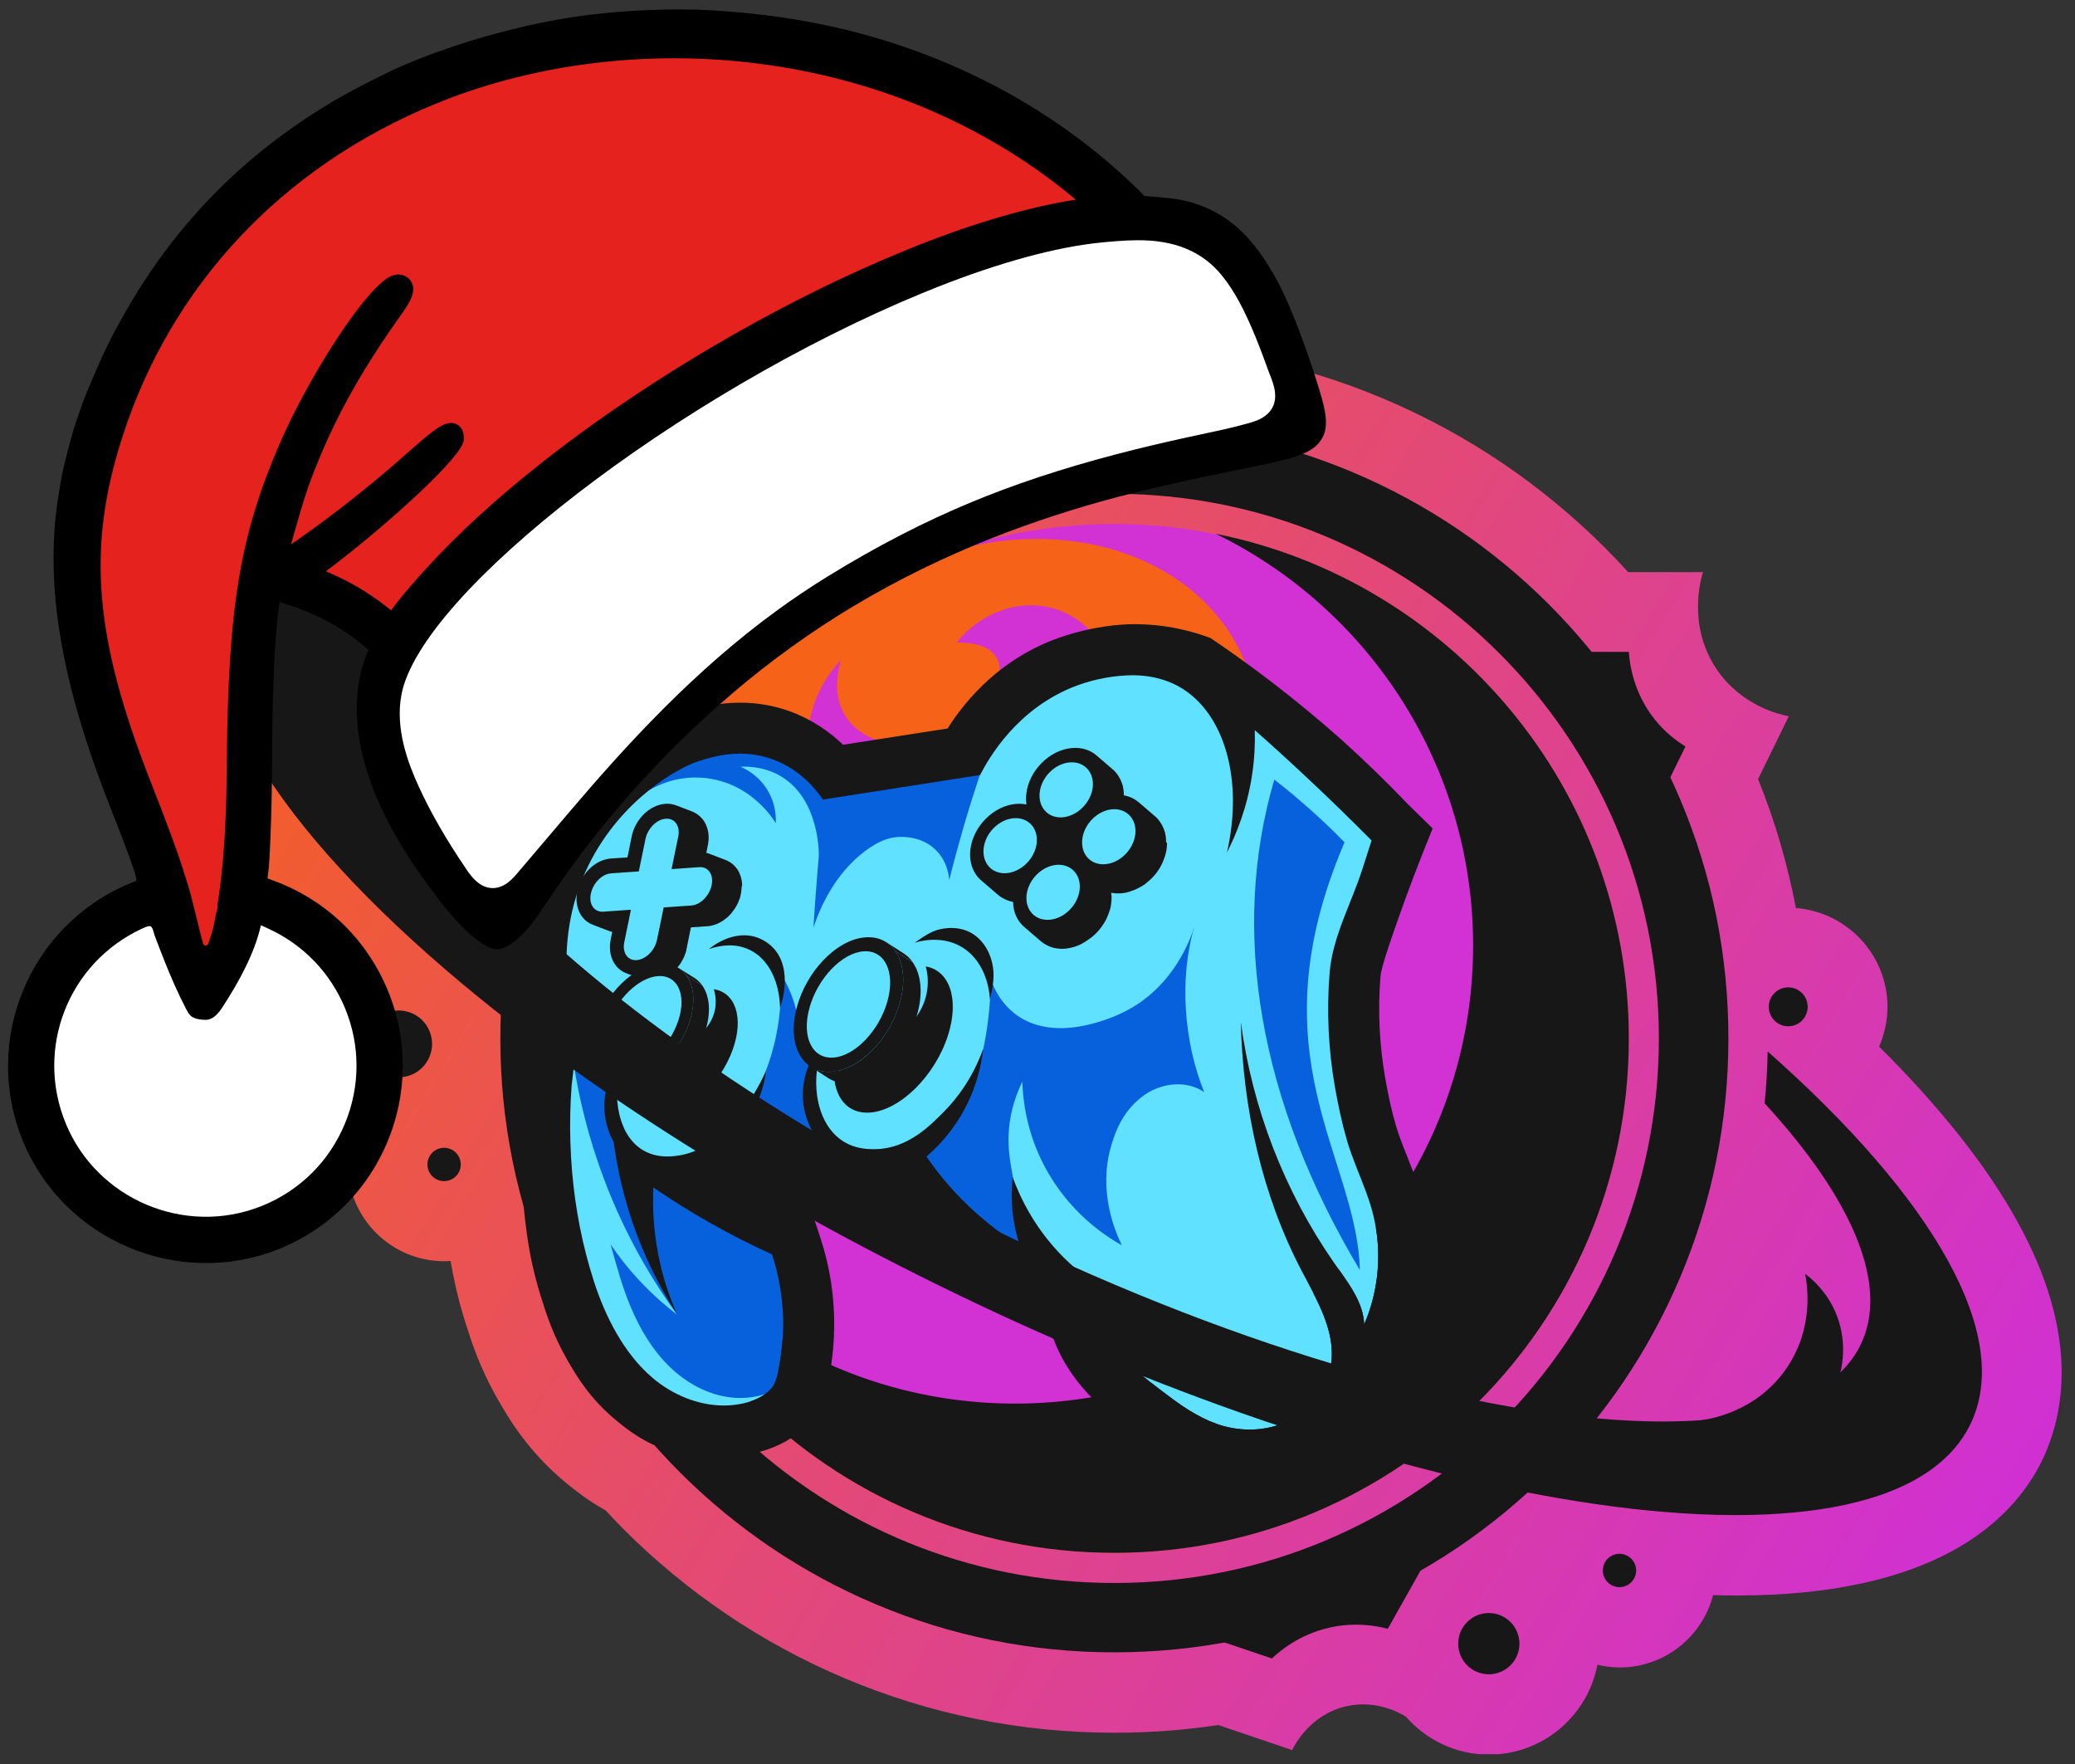 <svg version="1.0" preserveAspectRatio="xMidYMid meet" viewBox="101.456 107.131 348.654 296.424" zoomAndPan="magnify" xmlns:xlink="http://www.w3.org/1999/xlink" xmlns="http://www.w3.org/2000/svg" style="max-height: 500px" width="348.654" height="296.424"><rect x="101.456" y="107.131" width="348.654" height="296.424" fill="#333333" stroke="none"/><defs><clipPath id="fbf51dc610"><path clip-rule="nonzero" d="M 124.227 160.613 L 447.863 160.613 L 447.863 401.844 L 124.227 401.844 Z M 124.227 160.613"/></clipPath><clipPath id="7fb0671b16"><path clip-rule="nonzero" d="M 440.398 312.293 C 435.238 302.957 427.438 293.137 417.195 282.961 C 418.086 280.922 418.605 278.656 418.605 276.293 C 418.605 267.543 411.809 260.359 403.215 259.68 C 401.809 252.285 399.703 245.051 396.855 238.031 L 402.02 227.465 C 400.691 227.207 394.188 225.832 389.945 219.633 C 384.914 212.273 387.277 204.25 387.602 203.246 L 375.012 203.246 C 373.734 201.82 372.438 200.461 371.129 199.152 C 365.852 193.879 360.059 189.105 353.895 184.93 C 347.664 180.723 340.996 177.102 334.07 174.172 C 319.688 168.09 304.41 164.996 288.684 164.996 C 278.359 164.996 268.164 166.34 258.309 168.992 L 257.145 168.312 L 247.453 162.621 L 244.363 166.277 C 241.012 162.812 236.336 160.645 231.141 160.645 C 224.848 160.645 219.297 163.816 215.98 168.652 C 214.523 168.219 212.969 167.977 211.367 167.977 C 204.879 167.977 199.281 171.859 196.754 177.422 C 190.492 176.742 184.539 176.402 178.973 176.402 C 145.898 176.402 132.84 188.602 127.691 198.844 C 123.484 207.227 121.027 221.465 133.16 241.734 C 138.371 250.457 145.785 259.547 155.266 268.898 C 151.691 272.363 149.457 277.199 149.457 282.555 C 149.457 290.078 153.859 296.566 160.203 299.656 C 160.008 300.676 159.895 301.727 159.895 302.812 C 159.895 311.742 167.16 319.023 176.109 319.023 C 176.465 319.023 176.805 318.992 177.16 318.977 C 177.695 322.082 178.453 325.496 179.621 329.215 C 180.574 332.242 181.996 336.82 185.09 342.207 C 186.723 345.086 190.152 351.059 196.789 356.445 C 198.066 357.48 200.219 359.227 203.211 360.879 C 204.281 362.043 205.281 363.078 206.27 364.082 C 211.547 369.355 217.34 374.129 223.504 378.305 C 229.734 382.512 236.398 386.133 243.324 389.062 C 257.711 395.145 272.988 398.234 288.715 398.234 C 294.555 398.234 300.414 397.801 306.16 396.941 L 307.746 397.477 L 310.898 398.543 L 318.57 401.148 C 318.895 400.484 321.547 395.129 327.746 393.77 C 332.875 392.637 336.871 395.031 337.695 395.551 C 341.094 399.434 346.078 401.91 351.645 401.91 C 360.691 401.91 368.23 395.391 369.863 386.812 C 371.078 387.105 372.324 387.266 373.621 387.266 C 381.16 387.266 387.488 382.09 389.301 375.117 C 390.609 375.148 391.902 375.18 393.184 375.18 C 426.258 375.18 439.316 362.98 444.461 352.742 C 448.395 344.715 450.918 331.285 440.398 312.293 Z M 440.398 312.293"/></clipPath><linearGradient id="7986ae9480" y2="1379.929" gradientUnits="userSpaceOnUse" x2="2067.493" y1="90.709" gradientTransform="matrix(0.162, 0, 0, 0.162, 124.23, 160.613)" x1="-55.004"><stop offset="0" stop-color="rgb(96.5%, 38.399%, 10.199%)" stop-opacity="1"/><stop offset="0.031" stop-color="rgb(96.5%, 38.399%, 10.199%)" stop-opacity="1"/><stop offset="0.047" stop-color="rgb(96.5%, 38.399%, 10.199%)" stop-opacity="1"/><stop offset="0.055" stop-color="rgb(96.5%, 38.399%, 10.199%)" stop-opacity="1"/><stop offset="0.059" stop-color="rgb(96.448%, 38.33%, 10.452%)" stop-opacity="1"/><stop offset="0.062" stop-color="rgb(96.396%, 38.263%, 10.706%)" stop-opacity="1"/><stop offset="0.066" stop-color="rgb(96.329%, 38.174%, 11.029%)" stop-opacity="1"/><stop offset="0.07" stop-color="rgb(96.262%, 38.087%, 11.354%)" stop-opacity="1"/><stop offset="0.074" stop-color="rgb(96.194%, 37.999%, 11.678%)" stop-opacity="1"/><stop offset="0.078" stop-color="rgb(96.129%, 37.912%, 12.003%)" stop-opacity="1"/><stop offset="0.082" stop-color="rgb(96.062%, 37.823%, 12.328%)" stop-opacity="1"/><stop offset="0.086" stop-color="rgb(95.995%, 37.737%, 12.653%)" stop-opacity="1"/><stop offset="0.09" stop-color="rgb(95.927%, 37.648%, 12.976%)" stop-opacity="1"/><stop offset="0.094" stop-color="rgb(95.862%, 37.561%, 13.301%)" stop-opacity="1"/><stop offset="0.098" stop-color="rgb(95.795%, 37.473%, 13.625%)" stop-opacity="1"/><stop offset="0.102" stop-color="rgb(95.729%, 37.386%, 13.95%)" stop-opacity="1"/><stop offset="0.105" stop-color="rgb(95.662%, 37.297%, 14.273%)" stop-opacity="1"/><stop offset="0.109" stop-color="rgb(95.595%, 37.21%, 14.598%)" stop-opacity="1"/><stop offset="0.113" stop-color="rgb(95.528%, 37.122%, 14.923%)" stop-opacity="1"/><stop offset="0.117" stop-color="rgb(95.462%, 37.035%, 15.248%)" stop-opacity="1"/><stop offset="0.121" stop-color="rgb(95.395%, 36.946%, 15.572%)" stop-opacity="1"/><stop offset="0.125" stop-color="rgb(95.328%, 36.859%, 15.897%)" stop-opacity="1"/><stop offset="0.129" stop-color="rgb(95.261%, 36.771%, 16.22%)" stop-opacity="1"/><stop offset="0.133" stop-color="rgb(95.195%, 36.684%, 16.545%)" stop-opacity="1"/><stop offset="0.137" stop-color="rgb(95.128%, 36.595%, 16.869%)" stop-opacity="1"/><stop offset="0.141" stop-color="rgb(95.062%, 36.508%, 17.194%)" stop-opacity="1"/><stop offset="0.145" stop-color="rgb(94.995%, 36.42%, 17.519%)" stop-opacity="1"/><stop offset="0.148" stop-color="rgb(94.928%, 36.333%, 17.844%)" stop-opacity="1"/><stop offset="0.152" stop-color="rgb(94.861%, 36.244%, 18.167%)" stop-opacity="1"/><stop offset="0.156" stop-color="rgb(94.795%, 36.157%, 18.492%)" stop-opacity="1"/><stop offset="0.16" stop-color="rgb(94.728%, 36.069%, 18.816%)" stop-opacity="1"/><stop offset="0.164" stop-color="rgb(94.661%, 35.982%, 19.141%)" stop-opacity="1"/><stop offset="0.168" stop-color="rgb(94.594%, 35.893%, 19.464%)" stop-opacity="1"/><stop offset="0.172" stop-color="rgb(94.528%, 35.806%, 19.789%)" stop-opacity="1"/><stop offset="0.176" stop-color="rgb(94.461%, 35.718%, 20.113%)" stop-opacity="1"/><stop offset="0.18" stop-color="rgb(94.395%, 35.631%, 20.438%)" stop-opacity="1"/><stop offset="0.184" stop-color="rgb(94.328%, 35.542%, 20.763%)" stop-opacity="1"/><stop offset="0.188" stop-color="rgb(94.261%, 35.455%, 21.088%)" stop-opacity="1"/><stop offset="0.191" stop-color="rgb(94.194%, 35.367%, 21.411%)" stop-opacity="1"/><stop offset="0.195" stop-color="rgb(94.128%, 35.28%, 21.736%)" stop-opacity="1"/><stop offset="0.199" stop-color="rgb(94.061%, 35.191%, 22.06%)" stop-opacity="1"/><stop offset="0.203" stop-color="rgb(93.994%, 35.104%, 22.385%)" stop-opacity="1"/><stop offset="0.207" stop-color="rgb(93.927%, 35.016%, 22.708%)" stop-opacity="1"/><stop offset="0.211" stop-color="rgb(93.861%, 34.929%, 23.033%)" stop-opacity="1"/><stop offset="0.215" stop-color="rgb(93.794%, 34.84%, 23.358%)" stop-opacity="1"/><stop offset="0.219" stop-color="rgb(93.729%, 34.753%, 23.683%)" stop-opacity="1"/><stop offset="0.223" stop-color="rgb(93.661%, 34.665%, 24.007%)" stop-opacity="1"/><stop offset="0.227" stop-color="rgb(93.594%, 34.578%, 24.332%)" stop-opacity="1"/><stop offset="0.23" stop-color="rgb(93.527%, 34.491%, 24.655%)" stop-opacity="1"/><stop offset="0.234" stop-color="rgb(93.462%, 34.404%, 24.98%)" stop-opacity="1"/><stop offset="0.238" stop-color="rgb(93.394%, 34.315%, 25.304%)" stop-opacity="1"/><stop offset="0.242" stop-color="rgb(93.329%, 34.229%, 25.629%)" stop-opacity="1"/><stop offset="0.246" stop-color="rgb(93.262%, 34.14%, 25.952%)" stop-opacity="1"/><stop offset="0.25" stop-color="rgb(93.195%, 34.053%, 26.277%)" stop-opacity="1"/><stop offset="0.254" stop-color="rgb(93.127%, 33.965%, 26.602%)" stop-opacity="1"/><stop offset="0.258" stop-color="rgb(93.062%, 33.878%, 26.927%)" stop-opacity="1"/><stop offset="0.262" stop-color="rgb(92.995%, 33.789%, 27.251%)" stop-opacity="1"/><stop offset="0.266" stop-color="rgb(92.928%, 33.702%, 27.576%)" stop-opacity="1"/><stop offset="0.27" stop-color="rgb(92.86%, 33.614%, 27.899%)" stop-opacity="1"/><stop offset="0.273" stop-color="rgb(92.795%, 33.527%, 28.224%)" stop-opacity="1"/><stop offset="0.277" stop-color="rgb(92.728%, 33.438%, 28.548%)" stop-opacity="1"/><stop offset="0.281" stop-color="rgb(92.662%, 33.351%, 28.873%)" stop-opacity="1"/><stop offset="0.285" stop-color="rgb(92.595%, 33.263%, 29.198%)" stop-opacity="1"/><stop offset="0.289" stop-color="rgb(92.528%, 33.176%, 29.523%)" stop-opacity="1"/><stop offset="0.293" stop-color="rgb(92.461%, 33.087%, 29.846%)" stop-opacity="1"/><stop offset="0.297" stop-color="rgb(92.395%, 33%, 30.171%)" stop-opacity="1"/><stop offset="0.301" stop-color="rgb(92.328%, 32.912%, 30.495%)" stop-opacity="1"/><stop offset="0.305" stop-color="rgb(92.261%, 32.825%, 30.82%)" stop-opacity="1"/><stop offset="0.309" stop-color="rgb(92.194%, 32.736%, 31.143%)" stop-opacity="1"/><stop offset="0.312" stop-color="rgb(92.128%, 32.649%, 31.468%)" stop-opacity="1"/><stop offset="0.316" stop-color="rgb(92.061%, 32.561%, 31.793%)" stop-opacity="1"/><stop offset="0.32" stop-color="rgb(91.995%, 32.474%, 32.118%)" stop-opacity="1"/><stop offset="0.324" stop-color="rgb(91.928%, 32.385%, 32.442%)" stop-opacity="1"/><stop offset="0.328" stop-color="rgb(91.861%, 32.298%, 32.767%)" stop-opacity="1"/><stop offset="0.332" stop-color="rgb(91.794%, 32.21%, 33.09%)" stop-opacity="1"/><stop offset="0.336" stop-color="rgb(91.728%, 32.123%, 33.415%)" stop-opacity="1"/><stop offset="0.34" stop-color="rgb(91.661%, 32.034%, 33.739%)" stop-opacity="1"/><stop offset="0.344" stop-color="rgb(91.594%, 31.947%, 34.064%)" stop-opacity="1"/><stop offset="0.348" stop-color="rgb(91.527%, 31.859%, 34.387%)" stop-opacity="1"/><stop offset="0.352" stop-color="rgb(91.461%, 31.772%, 34.712%)" stop-opacity="1"/><stop offset="0.355" stop-color="rgb(91.394%, 31.683%, 35.037%)" stop-opacity="1"/><stop offset="0.359" stop-color="rgb(91.328%, 31.596%, 35.362%)" stop-opacity="1"/><stop offset="0.363" stop-color="rgb(91.261%, 31.508%, 35.686%)" stop-opacity="1"/><stop offset="0.367" stop-color="rgb(91.194%, 31.421%, 36.011%)" stop-opacity="1"/><stop offset="0.371" stop-color="rgb(91.127%, 31.332%, 36.334%)" stop-opacity="1"/><stop offset="0.375" stop-color="rgb(91.061%, 31.245%, 36.659%)" stop-opacity="1"/><stop offset="0.379" stop-color="rgb(90.994%, 31.157%, 36.983%)" stop-opacity="1"/><stop offset="0.383" stop-color="rgb(90.927%, 31.07%, 37.308%)" stop-opacity="1"/><stop offset="0.387" stop-color="rgb(90.86%, 30.981%, 37.633%)" stop-opacity="1"/><stop offset="0.391" stop-color="rgb(90.794%, 30.894%, 37.958%)" stop-opacity="1"/><stop offset="0.395" stop-color="rgb(90.727%, 30.806%, 38.281%)" stop-opacity="1"/><stop offset="0.398" stop-color="rgb(90.662%, 30.719%, 38.606%)" stop-opacity="1"/><stop offset="0.402" stop-color="rgb(90.594%, 30.63%, 38.93%)" stop-opacity="1"/><stop offset="0.406" stop-color="rgb(90.527%, 30.544%, 39.255%)" stop-opacity="1"/><stop offset="0.41" stop-color="rgb(90.46%, 30.455%, 39.578%)" stop-opacity="1"/><stop offset="0.414" stop-color="rgb(90.395%, 30.368%, 39.903%)" stop-opacity="1"/><stop offset="0.418" stop-color="rgb(90.327%, 30.281%, 40.228%)" stop-opacity="1"/><stop offset="0.422" stop-color="rgb(90.262%, 30.194%, 40.553%)" stop-opacity="1"/><stop offset="0.426" stop-color="rgb(90.195%, 30.106%, 40.877%)" stop-opacity="1"/><stop offset="0.43" stop-color="rgb(90.128%, 30.019%, 41.202%)" stop-opacity="1"/><stop offset="0.434" stop-color="rgb(90.06%, 29.93%, 41.525%)" stop-opacity="1"/><stop offset="0.438" stop-color="rgb(89.995%, 29.843%, 41.85%)" stop-opacity="1"/><stop offset="0.441" stop-color="rgb(89.928%, 29.755%, 42.174%)" stop-opacity="1"/><stop offset="0.445" stop-color="rgb(89.861%, 29.668%, 42.499%)" stop-opacity="1"/><stop offset="0.449" stop-color="rgb(89.793%, 29.579%, 42.822%)" stop-opacity="1"/><stop offset="0.453" stop-color="rgb(89.728%, 29.492%, 43.147%)" stop-opacity="1"/><stop offset="0.457" stop-color="rgb(89.661%, 29.404%, 43.472%)" stop-opacity="1"/><stop offset="0.461" stop-color="rgb(89.595%, 29.317%, 43.797%)" stop-opacity="1"/><stop offset="0.465" stop-color="rgb(89.528%, 29.228%, 44.121%)" stop-opacity="1"/><stop offset="0.469" stop-color="rgb(89.461%, 29.141%, 44.446%)" stop-opacity="1"/><stop offset="0.473" stop-color="rgb(89.394%, 29.053%, 44.769%)" stop-opacity="1"/><stop offset="0.477" stop-color="rgb(89.328%, 28.966%, 45.094%)" stop-opacity="1"/><stop offset="0.48" stop-color="rgb(89.261%, 28.877%, 45.418%)" stop-opacity="1"/><stop offset="0.484" stop-color="rgb(89.194%, 28.79%, 45.743%)" stop-opacity="1"/><stop offset="0.488" stop-color="rgb(89.127%, 28.702%, 46.068%)" stop-opacity="1"/><stop offset="0.492" stop-color="rgb(89.061%, 28.615%, 46.393%)" stop-opacity="1"/><stop offset="0.496" stop-color="rgb(88.994%, 28.526%, 46.716%)" stop-opacity="1"/><stop offset="0.5" stop-color="rgb(88.928%, 28.439%, 47.041%)" stop-opacity="1"/><stop offset="0.504" stop-color="rgb(88.861%, 28.351%, 47.365%)" stop-opacity="1"/><stop offset="0.508" stop-color="rgb(88.794%, 28.264%, 47.69%)" stop-opacity="1"/><stop offset="0.512" stop-color="rgb(88.727%, 28.175%, 48.013%)" stop-opacity="1"/><stop offset="0.516" stop-color="rgb(88.661%, 28.088%, 48.338%)" stop-opacity="1"/><stop offset="0.52" stop-color="rgb(88.594%, 28%, 48.663%)" stop-opacity="1"/><stop offset="0.523" stop-color="rgb(88.527%, 27.913%, 48.988%)" stop-opacity="1"/><stop offset="0.527" stop-color="rgb(88.46%, 27.824%, 49.312%)" stop-opacity="1"/><stop offset="0.531" stop-color="rgb(88.394%, 27.737%, 49.637%)" stop-opacity="1"/><stop offset="0.535" stop-color="rgb(88.327%, 27.649%, 49.96%)" stop-opacity="1"/><stop offset="0.539" stop-color="rgb(88.261%, 27.562%, 50.285%)" stop-opacity="1"/><stop offset="0.543" stop-color="rgb(88.194%, 27.473%, 50.609%)" stop-opacity="1"/><stop offset="0.547" stop-color="rgb(88.127%, 27.386%, 50.934%)" stop-opacity="1"/><stop offset="0.551" stop-color="rgb(88.06%, 27.298%, 51.257%)" stop-opacity="1"/><stop offset="0.555" stop-color="rgb(87.994%, 27.211%, 51.582%)" stop-opacity="1"/><stop offset="0.559" stop-color="rgb(87.927%, 27.122%, 51.907%)" stop-opacity="1"/><stop offset="0.562" stop-color="rgb(87.86%, 27.036%, 52.232%)" stop-opacity="1"/><stop offset="0.566" stop-color="rgb(87.793%, 26.947%, 52.556%)" stop-opacity="1"/><stop offset="0.57" stop-color="rgb(87.727%, 26.86%, 52.881%)" stop-opacity="1"/><stop offset="0.574" stop-color="rgb(87.66%, 26.772%, 53.204%)" stop-opacity="1"/><stop offset="0.578" stop-color="rgb(87.595%, 26.685%, 53.529%)" stop-opacity="1"/><stop offset="0.582" stop-color="rgb(87.527%, 26.596%, 53.853%)" stop-opacity="1"/><stop offset="0.586" stop-color="rgb(87.46%, 26.509%, 54.178%)" stop-opacity="1"/><stop offset="0.59" stop-color="rgb(87.393%, 26.421%, 54.503%)" stop-opacity="1"/><stop offset="0.594" stop-color="rgb(87.328%, 26.334%, 54.828%)" stop-opacity="1"/><stop offset="0.598" stop-color="rgb(87.26%, 26.245%, 55.151%)" stop-opacity="1"/><stop offset="0.602" stop-color="rgb(87.195%, 26.158%, 55.476%)" stop-opacity="1"/><stop offset="0.605" stop-color="rgb(87.128%, 26.071%, 55.8%)" stop-opacity="1"/><stop offset="0.609" stop-color="rgb(87.061%, 25.984%, 56.125%)" stop-opacity="1"/><stop offset="0.613" stop-color="rgb(86.993%, 25.896%, 56.448%)" stop-opacity="1"/><stop offset="0.617" stop-color="rgb(86.928%, 25.809%, 56.773%)" stop-opacity="1"/><stop offset="0.621" stop-color="rgb(86.861%, 25.72%, 57.097%)" stop-opacity="1"/><stop offset="0.625" stop-color="rgb(86.794%, 25.633%, 57.422%)" stop-opacity="1"/><stop offset="0.629" stop-color="rgb(86.726%, 25.545%, 57.747%)" stop-opacity="1"/><stop offset="0.633" stop-color="rgb(86.661%, 25.458%, 58.072%)" stop-opacity="1"/><stop offset="0.637" stop-color="rgb(86.594%, 25.369%, 58.395%)" stop-opacity="1"/><stop offset="0.641" stop-color="rgb(86.528%, 25.282%, 58.72%)" stop-opacity="1"/><stop offset="0.645" stop-color="rgb(86.461%, 25.194%, 59.044%)" stop-opacity="1"/><stop offset="0.648" stop-color="rgb(86.394%, 25.107%, 59.369%)" stop-opacity="1"/><stop offset="0.652" stop-color="rgb(86.327%, 25.018%, 59.692%)" stop-opacity="1"/><stop offset="0.656" stop-color="rgb(86.261%, 24.931%, 60.017%)" stop-opacity="1"/><stop offset="0.66" stop-color="rgb(86.194%, 24.843%, 60.342%)" stop-opacity="1"/><stop offset="0.664" stop-color="rgb(86.127%, 24.756%, 60.667%)" stop-opacity="1"/><stop offset="0.668" stop-color="rgb(86.06%, 24.667%, 60.991%)" stop-opacity="1"/><stop offset="0.672" stop-color="rgb(85.994%, 24.58%, 61.316%)" stop-opacity="1"/><stop offset="0.676" stop-color="rgb(85.927%, 24.492%, 61.639%)" stop-opacity="1"/><stop offset="0.68" stop-color="rgb(85.861%, 24.405%, 61.964%)" stop-opacity="1"/><stop offset="0.684" stop-color="rgb(85.794%, 24.316%, 62.288%)" stop-opacity="1"/><stop offset="0.688" stop-color="rgb(85.727%, 24.229%, 62.613%)" stop-opacity="1"/><stop offset="0.691" stop-color="rgb(85.66%, 24.141%, 62.938%)" stop-opacity="1"/><stop offset="0.695" stop-color="rgb(85.594%, 24.054%, 63.263%)" stop-opacity="1"/><stop offset="0.699" stop-color="rgb(85.527%, 23.965%, 63.586%)" stop-opacity="1"/><stop offset="0.703" stop-color="rgb(85.46%, 23.878%, 63.911%)" stop-opacity="1"/><stop offset="0.707" stop-color="rgb(85.393%, 23.79%, 64.235%)" stop-opacity="1"/><stop offset="0.711" stop-color="rgb(85.327%, 23.703%, 64.56%)" stop-opacity="1"/><stop offset="0.715" stop-color="rgb(85.26%, 23.615%, 64.883%)" stop-opacity="1"/><stop offset="0.719" stop-color="rgb(85.194%, 23.528%, 65.208%)" stop-opacity="1"/><stop offset="0.723" stop-color="rgb(85.127%, 23.439%, 65.532%)" stop-opacity="1"/><stop offset="0.727" stop-color="rgb(85.06%, 23.352%, 65.857%)" stop-opacity="1"/><stop offset="0.73" stop-color="rgb(84.993%, 23.264%, 66.182%)" stop-opacity="1"/><stop offset="0.734" stop-color="rgb(84.927%, 23.177%, 66.507%)" stop-opacity="1"/><stop offset="0.738" stop-color="rgb(84.86%, 23.088%, 66.83%)" stop-opacity="1"/><stop offset="0.742" stop-color="rgb(84.793%, 23.001%, 67.155%)" stop-opacity="1"/><stop offset="0.746" stop-color="rgb(84.726%, 22.913%, 67.479%)" stop-opacity="1"/><stop offset="0.75" stop-color="rgb(84.66%, 22.826%, 67.804%)" stop-opacity="1"/><stop offset="0.754" stop-color="rgb(84.593%, 22.737%, 68.127%)" stop-opacity="1"/><stop offset="0.758" stop-color="rgb(84.528%, 22.65%, 68.452%)" stop-opacity="1"/><stop offset="0.762" stop-color="rgb(84.46%, 22.562%, 68.777%)" stop-opacity="1"/><stop offset="0.766" stop-color="rgb(84.393%, 22.475%, 69.102%)" stop-opacity="1"/><stop offset="0.77" stop-color="rgb(84.326%, 22.386%, 69.426%)" stop-opacity="1"/><stop offset="0.773" stop-color="rgb(84.261%, 22.299%, 69.751%)" stop-opacity="1"/><stop offset="0.777" stop-color="rgb(84.193%, 22.211%, 70.074%)" stop-opacity="1"/><stop offset="0.781" stop-color="rgb(84.126%, 22.124%, 70.399%)" stop-opacity="1"/><stop offset="0.785" stop-color="rgb(84.059%, 22.035%, 70.723%)" stop-opacity="1"/><stop offset="0.789" stop-color="rgb(83.994%, 21.948%, 71.048%)" stop-opacity="1"/><stop offset="0.793" stop-color="rgb(83.926%, 21.861%, 71.373%)" stop-opacity="1"/><stop offset="0.797" stop-color="rgb(83.861%, 21.774%, 71.698%)" stop-opacity="1"/><stop offset="0.801" stop-color="rgb(83.794%, 21.686%, 72.021%)" stop-opacity="1"/><stop offset="0.805" stop-color="rgb(83.727%, 21.599%, 72.346%)" stop-opacity="1"/><stop offset="0.809" stop-color="rgb(83.659%, 21.51%, 72.67%)" stop-opacity="1"/><stop offset="0.812" stop-color="rgb(83.594%, 21.423%, 72.995%)" stop-opacity="1"/><stop offset="0.816" stop-color="rgb(83.527%, 21.335%, 73.318%)" stop-opacity="1"/><stop offset="0.82" stop-color="rgb(83.461%, 21.248%, 73.643%)" stop-opacity="1"/><stop offset="0.824" stop-color="rgb(83.394%, 21.159%, 73.967%)" stop-opacity="1"/><stop offset="0.828" stop-color="rgb(83.327%, 21.072%, 74.292%)" stop-opacity="1"/><stop offset="0.832" stop-color="rgb(83.26%, 20.984%, 74.617%)" stop-opacity="1"/><stop offset="0.836" stop-color="rgb(83.194%, 20.897%, 74.942%)" stop-opacity="1"/><stop offset="0.84" stop-color="rgb(83.127%, 20.808%, 75.266%)" stop-opacity="1"/><stop offset="0.844" stop-color="rgb(83.06%, 20.721%, 75.591%)" stop-opacity="1"/><stop offset="0.848" stop-color="rgb(82.993%, 20.633%, 75.914%)" stop-opacity="1"/><stop offset="0.852" stop-color="rgb(82.927%, 20.546%, 76.239%)" stop-opacity="1"/><stop offset="0.855" stop-color="rgb(82.86%, 20.457%, 76.562%)" stop-opacity="1"/><stop offset="0.859" stop-color="rgb(82.794%, 20.37%, 76.888%)" stop-opacity="1"/><stop offset="0.863" stop-color="rgb(82.727%, 20.282%, 77.213%)" stop-opacity="1"/><stop offset="0.867" stop-color="rgb(82.66%, 20.195%, 77.538%)" stop-opacity="1"/><stop offset="0.871" stop-color="rgb(82.593%, 20.107%, 77.861%)" stop-opacity="1"/><stop offset="0.875" stop-color="rgb(82.527%, 20.02%, 78.186%)" stop-opacity="1"/><stop offset="0.879" stop-color="rgb(82.46%, 19.931%, 78.51%)" stop-opacity="1"/><stop offset="0.883" stop-color="rgb(82.393%, 19.844%, 78.835%)" stop-opacity="1"/><stop offset="0.887" stop-color="rgb(82.326%, 19.756%, 79.158%)" stop-opacity="1"/><stop offset="0.891" stop-color="rgb(82.26%, 19.669%, 79.483%)" stop-opacity="1"/><stop offset="0.895" stop-color="rgb(82.193%, 19.58%, 79.807%)" stop-opacity="1"/><stop offset="0.898" stop-color="rgb(82.127%, 19.493%, 80.132%)" stop-opacity="1"/><stop offset="0.902" stop-color="rgb(82.06%, 19.405%, 80.457%)" stop-opacity="1"/><stop offset="0.906" stop-color="rgb(81.993%, 19.318%, 80.782%)" stop-opacity="1"/><stop offset="0.91" stop-color="rgb(81.926%, 19.229%, 81.105%)" stop-opacity="1"/><stop offset="0.914" stop-color="rgb(81.86%, 19.142%, 81.43%)" stop-opacity="1"/><stop offset="0.918" stop-color="rgb(81.793%, 19.054%, 81.754%)" stop-opacity="1"/><stop offset="0.922" stop-color="rgb(81.726%, 18.967%, 82.079%)" stop-opacity="1"/><stop offset="0.926" stop-color="rgb(81.662%, 18.883%, 82.388%)" stop-opacity="1"/><stop offset="0.93" stop-color="rgb(81.599%, 18.799%, 82.7%)" stop-opacity="1"/><stop offset="0.938" stop-color="rgb(81.599%, 18.799%, 82.7%)" stop-opacity="1"/><stop offset="1" stop-color="rgb(81.599%, 18.799%, 82.7%)" stop-opacity="1"/></linearGradient><clipPath id="0cc1b3a1ef"><path clip-rule="nonzero" d="M 202 195 L 362 195 L 362 363 L 202 363 Z M 202 195"/></clipPath><clipPath id="0b07944ff3"><path clip-rule="nonzero" d="M 202.242 281.586 C 202.242 278.754 202.379 275.93 202.656 273.113 C 202.934 270.297 203.348 267.5 203.902 264.723 C 204.453 261.945 205.141 259.203 205.965 256.496 C 206.785 253.785 207.738 251.125 208.82 248.508 C 209.902 245.895 211.113 243.34 212.449 240.844 C 213.781 238.348 215.234 235.922 216.809 233.566 C 218.383 231.215 220.066 228.941 221.863 226.754 C 223.66 224.566 225.559 222.473 227.559 220.469 C 229.562 218.469 231.656 216.57 233.844 214.773 C 236.031 212.977 238.305 211.293 240.656 209.723 C 243.012 208.148 245.438 206.695 247.934 205.359 C 250.43 204.027 252.988 202.816 255.602 201.734 C 258.219 200.652 260.879 199.699 263.59 198.879 C 266.301 198.055 269.043 197.367 271.82 196.816 C 274.594 196.266 277.391 195.848 280.211 195.57 C 283.027 195.293 285.852 195.156 288.684 195.156 C 291.512 195.156 294.336 195.293 297.156 195.57 C 299.973 195.848 302.77 196.266 305.547 196.816 C 308.324 197.367 311.066 198.055 313.773 198.879 C 316.484 199.699 319.148 200.652 321.762 201.734 C 324.379 202.816 326.934 204.027 329.43 205.359 C 331.926 206.695 334.352 208.148 336.707 209.723 C 339.062 211.293 341.332 212.977 343.52 214.773 C 345.707 216.57 347.805 218.469 349.805 220.469 C 351.809 222.473 353.707 224.566 355.504 226.754 C 357.297 228.941 358.984 231.215 360.555 233.566 C 362.129 235.922 363.582 238.348 364.918 240.844 C 366.25 243.34 367.461 245.895 368.543 248.508 C 369.629 251.125 370.578 253.785 371.402 256.496 C 372.223 259.203 372.91 261.945 373.465 264.723 C 374.016 267.5 374.43 270.297 374.707 273.113 C 374.984 275.93 375.125 278.754 375.125 281.586 C 375.125 284.414 374.984 287.238 374.707 290.055 C 374.43 292.875 374.016 295.668 373.465 298.445 C 372.91 301.223 372.223 303.965 371.402 306.672 C 370.578 309.383 369.629 312.043 368.543 314.66 C 367.461 317.273 366.25 319.832 364.918 322.328 C 363.582 324.824 362.129 327.25 360.555 329.602 C 358.984 331.957 357.297 334.227 355.504 336.414 C 353.707 338.602 351.809 340.699 349.805 342.699 C 347.805 344.699 345.707 346.598 343.52 348.395 C 341.332 350.191 339.062 351.875 336.707 353.449 C 334.352 355.02 331.926 356.473 329.43 357.809 C 326.934 359.145 324.379 360.352 321.762 361.434 C 319.148 362.52 316.484 363.469 313.773 364.293 C 311.066 365.113 308.324 365.801 305.547 366.352 C 302.77 366.906 299.973 367.32 297.156 367.598 C 294.336 367.875 291.512 368.012 288.684 368.012 C 285.852 368.012 283.027 367.875 280.211 367.598 C 277.391 367.32 274.594 366.906 271.82 366.352 C 269.043 365.801 266.301 365.113 263.59 364.293 C 260.879 363.469 258.219 362.52 255.602 361.434 C 252.988 360.352 250.43 359.141 247.934 357.809 C 245.438 356.473 243.012 355.02 240.656 353.449 C 238.305 351.875 236.031 350.191 233.844 348.395 C 231.656 346.598 229.562 344.699 227.559 342.699 C 225.559 340.699 223.66 338.602 221.863 336.414 C 220.066 334.227 218.383 331.957 216.809 329.602 C 215.234 327.25 213.781 324.824 212.449 322.328 C 211.113 319.832 209.902 317.273 208.82 314.66 C 207.738 312.043 206.785 309.383 205.965 306.672 C 205.141 303.965 204.453 301.223 203.902 298.445 C 203.348 295.668 202.934 292.875 202.656 290.055 C 202.379 287.238 202.242 284.414 202.242 281.586 Z M 202.242 281.586"/></clipPath><clipPath id="e07c783eab"><path clip-rule="nonzero" d="M 102 108 L 325 108 L 325 320 L 102 320 Z M 102 108"/></clipPath><clipPath id="528ee5d51e"><path clip-rule="nonzero" d="M 0 113.93 L 287.738 0.184 L 401.48 287.926 L 113.742 401.668 Z M 0 113.93"/></clipPath><clipPath id="e94cd35e79"><path clip-rule="nonzero" d="M 0 113.93 L 287.738 0.184 L 401.48 287.926 L 113.742 401.668 Z M 0 113.93"/></clipPath><clipPath id="b0feeeff33"><path clip-rule="nonzero" d="M 0 113.93 L 287.738 0.184 L 401.48 287.926 L 113.742 401.668 Z M 0 113.93"/></clipPath><clipPath id="8140d0def3"><path clip-rule="nonzero" d="M 110 147 L 316 147 L 316 312 L 110 312 Z M 110 147"/></clipPath><clipPath id="917f8c5f0e"><path clip-rule="nonzero" d="M 0 113.93 L 287.738 0.184 L 401.48 287.926 L 113.742 401.668 Z M 0 113.93"/></clipPath><clipPath id="56c733a323"><path clip-rule="nonzero" d="M 0 113.93 L 287.738 0.184 L 401.48 287.926 L 113.742 401.668 Z M 0 113.93"/></clipPath><clipPath id="736cfc0784"><path clip-rule="nonzero" d="M 0 113.93 L 287.738 0.184 L 401.48 287.926 L 113.742 401.668 Z M 0 113.93"/></clipPath><clipPath id="fc29faa6d0"><path clip-rule="nonzero" d="M 118 116 L 283 116 L 283 267 L 118 267 Z M 118 116"/></clipPath><clipPath id="b6c8213f4e"><path clip-rule="nonzero" d="M 0 113.93 L 287.738 0.184 L 401.48 287.926 L 113.742 401.668 Z M 0 113.93"/></clipPath><clipPath id="78b4ae8255"><path clip-rule="nonzero" d="M 0 113.93 L 287.738 0.184 L 401.48 287.926 L 113.742 401.668 Z M 0 113.93"/></clipPath><clipPath id="e2a635b8e0"><path clip-rule="nonzero" d="M 0 113.93 L 287.738 0.184 L 401.48 287.926 L 113.742 401.668 Z M 0 113.93"/></clipPath></defs><g clip-path="url(#fbf51dc610)"><g clip-path="url(#7fb0671b16)"><path fill-rule="nonzero" d="M 124.227 160.645 L 124.227 401.844 L 447.863 401.844 L 447.863 160.645 Z M 124.227 160.645" fill="url(#7986ae9480)"/></g></g><path fill-rule="nonzero" fill-opacity="1" d="M 375.125 281.586 C 375.125 283 375.09 284.414 375.02 285.824 C 374.949 287.238 374.848 288.648 374.707 290.055 C 374.57 291.465 374.395 292.867 374.188 294.266 C 373.98 295.664 373.738 297.059 373.465 298.445 C 373.188 299.832 372.879 301.215 372.535 302.586 C 372.191 303.957 371.812 305.32 371.402 306.672 C 370.992 308.027 370.547 309.371 370.07 310.703 C 369.594 312.035 369.086 313.352 368.543 314.66 C 368.004 315.965 367.43 317.258 366.824 318.539 C 366.219 319.816 365.586 321.078 364.918 322.328 C 364.25 323.574 363.555 324.805 362.824 326.02 C 362.098 327.23 361.344 328.426 360.555 329.602 C 359.77 330.777 358.957 331.934 358.113 333.07 C 357.27 334.207 356.398 335.32 355.504 336.414 C 354.605 337.508 353.68 338.578 352.73 339.625 C 351.781 340.676 350.805 341.699 349.805 342.699 C 348.805 343.699 347.781 344.676 346.734 345.625 C 345.684 346.574 344.613 347.496 343.52 348.395 C 342.426 349.293 341.312 350.164 340.176 351.004 C 339.039 351.848 337.883 352.66 336.707 353.449 C 335.531 354.234 334.336 354.988 333.121 355.719 C 331.91 356.445 330.68 357.141 329.43 357.809 C 328.184 358.477 326.918 359.109 325.641 359.715 C 324.363 360.32 323.07 360.895 321.762 361.434 C 320.457 361.977 319.137 362.484 317.805 362.961 C 316.473 363.438 315.129 363.883 313.773 364.293 C 312.422 364.703 311.059 365.078 309.688 365.422 C 308.312 365.766 306.934 366.078 305.547 366.352 C 304.16 366.629 302.766 366.871 301.367 367.078 C 299.965 367.285 298.562 367.457 297.156 367.598 C 295.746 367.734 294.336 367.84 292.926 367.91 C 291.512 367.98 290.098 368.012 288.684 368.012 C 287.27 368.012 285.855 367.98 284.441 367.91 C 283.027 367.84 281.617 367.734 280.211 367.598 C 278.801 367.457 277.398 367.285 276 367.078 C 274.598 366.871 273.207 366.629 271.82 366.352 C 270.43 366.078 269.051 365.766 267.68 365.422 C 266.305 365.078 264.945 364.703 263.59 364.293 C 262.234 363.883 260.895 363.438 259.562 362.961 C 258.23 362.484 256.91 361.977 255.602 361.434 C 254.297 360.895 253.004 360.32 251.723 359.715 C 250.445 359.109 249.184 358.477 247.934 357.809 C 246.688 357.141 245.457 356.445 244.242 355.719 C 243.027 354.988 241.836 354.234 240.656 353.449 C 239.48 352.66 238.324 351.848 237.188 351.004 C 236.055 350.164 234.938 349.293 233.844 348.395 C 232.75 347.496 231.68 346.574 230.633 345.625 C 229.582 344.676 228.559 343.699 227.559 342.699 C 226.559 341.699 225.582 340.676 224.633 339.625 C 223.684 338.578 222.758 337.508 221.863 336.414 C 220.965 335.32 220.094 334.207 219.254 333.07 C 218.41 331.934 217.594 330.777 216.809 329.602 C 216.023 328.426 215.266 327.23 214.539 326.02 C 213.812 324.805 213.113 323.574 212.449 322.328 C 211.781 321.078 211.145 319.816 210.539 318.539 C 209.934 317.258 209.363 315.965 208.82 314.66 C 208.281 313.352 207.77 312.035 207.293 310.703 C 206.816 309.371 206.375 308.027 205.965 306.672 C 205.551 305.32 205.176 303.957 204.832 302.586 C 204.488 301.215 204.18 299.832 203.902 298.445 C 203.625 297.059 203.383 295.664 203.176 294.266 C 202.969 292.867 202.797 291.465 202.656 290.055 C 202.52 288.648 202.414 287.238 202.344 285.824 C 202.277 284.414 202.242 283 202.242 281.586 C 202.242 280.172 202.277 278.758 202.344 277.344 C 202.414 275.93 202.52 274.52 202.656 273.113 C 202.797 271.707 202.969 270.301 203.176 268.902 C 203.383 267.504 203.625 266.109 203.902 264.723 C 204.18 263.336 204.488 261.957 204.832 260.586 C 205.176 259.211 205.551 257.848 205.965 256.496 C 206.375 255.141 206.816 253.801 207.293 252.469 C 207.77 251.137 208.281 249.816 208.82 248.508 C 209.363 247.203 209.934 245.91 210.539 244.633 C 211.145 243.352 211.781 242.09 212.449 240.844 C 213.113 239.594 213.812 238.363 214.539 237.152 C 215.266 235.938 216.023 234.742 216.809 233.566 C 217.594 232.391 218.41 231.234 219.25 230.098 C 220.094 228.961 220.965 227.848 221.863 226.754 C 222.758 225.66 223.684 224.59 224.633 223.543 C 225.582 222.496 226.559 221.469 227.559 220.469 C 228.559 219.469 229.582 218.496 230.633 217.547 C 231.68 216.594 232.75 215.672 233.844 214.773 C 234.938 213.875 236.055 213.008 237.188 212.164 C 238.324 211.32 239.48 210.508 240.656 209.723 C 241.836 208.938 243.027 208.18 244.242 207.453 C 245.457 206.727 246.688 206.027 247.934 205.359 C 249.184 204.695 250.445 204.059 251.723 203.453 C 253.004 202.848 254.297 202.277 255.602 201.734 C 256.91 201.195 258.23 200.684 259.562 200.207 C 260.895 199.73 262.234 199.289 263.59 198.879 C 264.945 198.465 266.305 198.09 267.68 197.746 C 269.051 197.402 270.43 197.094 271.82 196.816 C 273.207 196.539 274.598 196.297 276 196.09 C 277.398 195.883 278.801 195.711 280.211 195.57 C 281.617 195.434 283.027 195.328 284.441 195.258 C 285.855 195.191 287.27 195.156 288.684 195.156 C 290.098 195.156 291.512 195.191 292.926 195.258 C 294.336 195.328 295.746 195.434 297.156 195.57 C 298.562 195.711 299.965 195.883 301.367 196.09 C 302.766 196.297 304.16 196.539 305.547 196.816 C 306.934 197.094 308.312 197.402 309.688 197.746 C 311.059 198.09 312.422 198.465 313.773 198.879 C 315.129 199.289 316.473 199.73 317.805 200.207 C 319.137 200.684 320.457 201.195 321.762 201.734 C 323.07 202.277 324.363 202.848 325.641 203.453 C 326.918 204.059 328.184 204.695 329.43 205.359 C 330.68 206.027 331.91 206.727 333.121 207.453 C 334.336 208.18 335.531 208.938 336.707 209.723 C 337.883 210.508 339.039 211.32 340.176 212.164 C 341.312 213.008 342.426 213.875 343.52 214.773 C 344.613 215.672 345.684 216.594 346.734 217.547 C 347.781 218.496 348.805 219.469 349.805 220.469 C 350.805 221.469 351.781 222.496 352.73 223.543 C 353.68 224.59 354.605 225.66 355.504 226.754 C 356.398 227.848 357.27 228.961 358.113 230.098 C 358.957 231.234 359.77 232.391 360.555 233.566 C 361.344 234.742 362.098 235.938 362.824 237.152 C 363.555 238.363 364.25 239.594 364.918 240.844 C 365.586 242.09 366.219 243.352 366.824 244.633 C 367.43 245.91 368.004 247.203 368.543 248.508 C 369.086 249.816 369.594 251.137 370.07 252.469 C 370.547 253.801 370.992 255.141 371.402 256.496 C 371.812 257.848 372.191 259.211 372.535 260.586 C 372.879 261.957 373.188 263.336 373.465 264.723 C 373.738 266.109 373.98 267.504 374.188 268.902 C 374.395 270.301 374.57 271.707 374.707 273.113 C 374.848 274.52 374.949 275.93 375.02 277.344 C 375.09 278.758 375.125 280.172 375.125 281.586 Z M 375.125 281.586" fill="#f56218"/><g clip-path="url(#0cc1b3a1ef)"><g clip-path="url(#0b07944ff3)"><path fill-rule="nonzero" fill-opacity="1" d="M 256.012 201.531 C 276.383 193.41 297.598 198.586 307.371 212.402 C 314.574 222.578 313.457 234.453 312.84 238.711 C 305.008 235.02 297.195 231.316 289.363 227.629 C 290.543 218.762 285.09 210.832 277.711 209.152 C 272.195 207.887 266.125 210.234 262.176 215.07 C 263.844 215.055 267.422 215.234 268.828 217.484 C 270.996 220.93 266.969 227.594 261.984 230.426 C 256.078 233.773 246.625 232.949 243.309 227.094 C 241.305 223.566 242.305 219.539 242.758 218.031 C 241.434 219.426 240.105 221.188 239.07 223.387 C 234.668 232.707 239.02 242.398 239.992 244.453 C 227.434 266.684 214.879 288.914 202.305 311.16 C 218.211 345.672 253.684 366.023 289.184 361.801 C 318.586 358.305 344.152 338.438 356.289 310.238 C 358.457 304.219 369.379 271.957 352.777 236.867 C 336.547 202.551 305.738 190.383 299.539 188.07 C 296.547 187.18 278.895 182.262 264.605 192.504 C 260.672 195.316 257.922 198.617 256.012 201.531 Z M 256.012 201.531" fill="#d231d4"/></g></g><path fill-rule="nonzero" fill-opacity="1" d="M 333.766 311.16 C 333.441 309.77 332.988 308.328 332.406 306.742 C 332.051 305.789 331.66 304.836 331.305 303.91 C 330.543 302.02 329.832 300.223 329.281 298.328 C 328.52 295.711 327.859 292.797 327.273 289.449 C 326.191 283.234 325.898 276.926 326.402 270.695 C 326.727 266.828 328.18 263.172 329.719 259.305 C 330.465 257.461 331.223 255.551 331.84 253.629 L 333.391 248.805 L 333.684 247.898 L 333.02 247.219 C 329.461 243.629 325.77 240.055 322.082 236.59 C 319.219 233.906 316.273 231.219 313.328 228.613 L 310.625 226.219 L 310.738 229.812 C 310.82 232.27 310.656 234.746 310.285 237.156 C 310.203 237.625 310.121 238.109 310.043 238.582 C 309.348 230.832 306.027 224.457 300.625 221.27 C 298.066 219.746 295.059 218.988 291.707 218.988 L 291.707 220.539 L 291.707 218.988 L 291.562 218.988 C 288.195 219.07 284.914 219.684 281.836 220.832 C 272.648 224.262 267.516 231.477 265.105 235.91 L 240.414 239.793 C 238.699 237.496 235.93 234.762 231.789 233.258 C 229.879 232.562 227.871 232.223 225.816 232.223 C 222.516 232.223 219.719 233.129 218.211 233.613 C 216.414 234.195 213.066 235.879 209.523 238.727 C 205.074 242.301 201.434 246.816 198.973 251.801 C 192.695 264.5 195.461 277.055 197.258 282.586 C 196.902 283.059 196.625 283.43 196.449 283.688 C 196.301 283.883 196.207 284.043 196.141 284.172 C 195.703 284.949 195.914 285.68 196.336 286.133 C 196.254 286.891 196.141 287.879 196.074 288.43 C 195.996 289.059 195.961 289.336 195.945 289.48 C 195.832 291.082 195.754 292.715 195.719 294.301 C 195.656 297.539 195.754 300.789 196.012 303.961 C 196.562 310.512 197.809 316.887 199.75 322.891 C 201.398 328.035 204.539 335.152 210.105 339.863 C 213.859 343.031 218.566 344.859 223.051 344.859 C 224.184 344.859 225.316 344.75 226.398 344.523 C 228.52 344.07 230.285 343.242 231.645 342.062 C 233.293 340.621 233.633 338.602 233.906 336.98 C 233.941 336.82 233.957 336.66 233.988 336.496 C 234.359 334.379 234.57 332.191 234.586 330.023 C 234.637 325.707 233.973 321.465 232.629 317.406 L 232.418 316.758 L 231.789 316.484 C 225.172 313.523 218.359 309.672 212.094 305.383 L 209.781 303.797 L 209.652 306.598 C 209.539 309.023 209.602 311.469 209.863 313.91 C 208.133 309.266 206.902 304.445 206.188 299.527 C 206.934 300.465 207.824 301.242 208.844 301.824 C 210.219 302.602 211.805 303.004 213.551 303.004 C 214.07 303.004 214.523 302.973 214.863 302.941 C 218.586 302.602 221.707 300.723 224.23 298.379 L 224.91 298.703 L 229.426 300.871 L 235.398 303.734 L 235.738 303.895 L 236.125 303.879 L 236.562 303.863 L 242.727 303.637 L 248.035 303.441 L 244.137 301.098 C 245.348 301.535 246.676 301.762 248.164 301.762 C 248.324 301.762 248.473 301.762 248.602 301.762 C 253.57 301.68 257.273 298.781 259.816 296.34 C 258.715 297.766 257.484 299.074 256.094 300.254 L 255.043 301.16 L 255.836 302.309 C 257.938 305.383 260.383 308.246 263.066 310.82 C 265.785 313.41 268.777 315.738 271.969 317.711 L 275.559 319.945 L 274.266 315.918 C 273.699 314.137 273.328 312.34 273.133 310.547 C 277.762 317.504 284.039 323.426 291.109 327.535 C 290.949 327.516 290.785 327.516 290.625 327.516 C 290.43 327.516 290.254 327.535 290.059 327.551 L 288.602 327.695 L 286.418 327.922 L 284.363 328.133 L 285.121 330.043 C 287.469 335.945 292.648 339.797 297.211 343.18 C 299.621 344.973 302.859 347.16 306.594 348.195 C 308.148 348.633 309.766 348.859 311.387 348.859 C 314.168 348.859 316.871 348.195 319.199 346.934 C 323.164 344.781 326.012 340.801 326.629 336.562 C 327.422 331.027 324.672 325.852 322.227 321.273 C 322 320.836 321.758 320.398 321.531 319.977 C 318.828 314.832 316.645 309.234 314.992 303.328 C 317.484 309.219 320.594 314.848 324.234 320.09 C 324.523 320.512 324.832 320.934 325.125 321.336 C 327.016 323.988 328.973 326.742 329.07 329.684 L 329.312 336.594 L 332.066 330.234 C 334.688 324.281 335.27 317.504 333.766 311.16 Z M 333.766 311.16" fill="#5fe1ff"/><path fill-rule="nonzero" fill-opacity="1" d="M 315.574 238.109 C 319.348 241.008 323.91 245.051 327.371 248.645 C 311.969 284.641 329.492 301.422 329.945 320.496 C 312.973 292.164 308.117 263.512 315.574 238.109 Z M 315.574 238.109" fill="#0761dc"/><path fill-rule="nonzero" fill-opacity="1" d="M 302.145 262.801 C 301.547 264.727 298.684 273.043 290.234 277.184 C 288.262 278.156 278.344 282.637 271.758 277.266 C 268.762 274.82 267.711 271.375 267.324 269.465 C 267.484 270.582 267.648 271.699 267.809 272.832 C 267.809 273.559 267.809 274.289 267.809 275.016 C 267.742 276.035 267.648 277.102 267.516 278.219 C 267.309 280.047 267.016 281.762 266.676 283.332 C 266.176 285.32 265.363 287.684 264.055 290.16 C 260.867 296.145 256.367 299.688 253.617 301.5 C 254.637 304.008 257.484 310.012 264.055 314.477 C 268.762 317.664 273.359 318.699 275.965 319.07 C 275.121 316.695 274.266 314.316 273.422 311.922 C 272.664 309.801 272.145 307.68 271.645 304.883 C 271.141 302.035 270.738 299.801 270.98 296.922 C 271.125 295.078 271.609 292.184 273.23 288.848 C 273.328 291.859 273.895 297.133 276.836 302.828 C 280.949 310.773 287.227 314.816 289.945 316.336 C 288.73 313.812 285.996 307.23 288.117 299.785 C 288.875 297.133 290.219 293.543 293.812 291.051 C 296.727 289.027 300.883 288.59 303.797 290.613 C 300.383 282.246 299.555 271.473 302.145 262.801 Z M 302.145 262.801" fill="#0761dc"/><path fill-rule="nonzero" fill-opacity="1" d="M 253.844 235.359 C 247.809 235.926 243.422 238.598 241.043 240.391 C 241.012 240.262 240.98 240.133 240.93 240.004 C 240.898 239.891 235.93 229.633 226.449 228.484 C 218.52 227.531 209.91 233.258 206.867 242.672 C 207.418 242.09 212.402 236.996 220.039 237.852 C 227.645 238.695 231.398 244.746 231.805 245.426 C 231.852 244.582 231.871 242.125 230.266 239.633 C 228.746 237.27 226.645 236.266 225.852 235.941 C 229.344 235.797 231.645 236.93 232.664 237.547 C 238.973 241.297 239.039 249.953 239.039 250.797 C 239.039 251.121 239.02 250.941 238.797 253.805 C 238.473 257.738 238.262 260.906 238.133 262.961 C 239.23 259.66 241.66 254.016 246.758 250.148 C 249.23 248.273 250.965 247.852 252.242 247.754 C 253.082 247.688 256.609 247.559 259.023 250.277 C 260.656 252.121 260.898 254.242 260.949 254.984 C 261.66 252.121 262.469 249.16 263.344 246.121 C 264.23 243.078 265.156 240.148 266.094 237.352 C 263.973 236.414 259.523 234.828 253.844 235.359 Z M 253.844 235.359" fill="#0761dc"/><path fill-rule="nonzero" fill-opacity="1" d="M 232.531 276.422 C 232.438 277.75 232.242 279.223 231.934 280.793 C 231.465 283.188 230.816 285.273 230.152 287.02 C 229.848 288.414 229.215 290.531 227.742 292.75 C 226.547 294.559 225.234 295.824 224.23 296.633 C 229.926 298.621 235.605 300.609 241.305 302.602 C 240.266 300.984 238.715 298.07 238.098 294.09 C 237.551 290.516 237.984 287.57 238.406 285.773 C 237.566 284.625 236.723 283.477 235.883 282.328 C 235.898 280.5 235.703 277.766 234.586 274.691 C 233.844 272.637 232.891 271.02 232.062 269.824 C 232.273 270.566 232.453 271.441 232.551 272.41 C 232.727 273.965 232.664 275.34 232.531 276.422 Z M 232.531 276.422" fill="#0761dc"/><path fill-rule="nonzero" fill-opacity="1" d="M 205.152 287.926 C 203.73 292.684 206.82 297.426 208.52 302.082 C 209.07 303.57 210.621 304.496 212.191 304.688 C 213.762 304.898 215.348 304.512 216.852 304.059 C 219.848 303.184 222.773 302.051 225.59 300.723 C 226.66 300.207 228.391 299.688 228.262 298.508 C 228.973 300.254 229.668 302.004 230.379 303.766 C 232.613 309.316 234.863 314.914 235.965 320.805 C 237.062 326.691 239.02 334.281 234.781 338.504 C 232.031 341.238 227.922 342.371 224.086 341.883 C 220.25 341.398 216.691 339.41 213.926 336.707 C 211.156 334.004 209.117 330.609 207.582 327.062 C 206.043 323.504 205.105 319.93 204.055 316.207 C 205.363 318.133 207.031 320.301 209.152 322.535 C 211.285 324.801 213.391 326.594 215.25 328.02 C 211.27 322.551 206.578 314.898 202.906 305.109 C 200.234 297.992 198.73 291.469 197.887 286.051 C 198.73 286.262 199.523 286.18 200.348 286.391 C 201.949 286.793 203.746 287.07 205.152 287.926 Z M 205.152 287.926" fill="#0761dc"/><path fill-rule="nonzero" fill-opacity="1" d="M 236.125 179.023 C 236.125 179.352 236.094 179.676 236.027 179.996 C 235.965 180.316 235.871 180.629 235.746 180.934 C 235.621 181.234 235.469 181.52 235.285 181.793 C 235.102 182.066 234.898 182.316 234.664 182.547 C 234.434 182.781 234.184 182.988 233.91 183.168 C 233.637 183.352 233.352 183.504 233.047 183.629 C 232.746 183.754 232.434 183.848 232.113 183.914 C 231.793 183.977 231.469 184.008 231.141 184.008 C 230.812 184.008 230.488 183.977 230.168 183.914 C 229.848 183.848 229.535 183.754 229.234 183.629 C 228.93 183.504 228.645 183.352 228.371 183.168 C 228.102 182.988 227.848 182.781 227.617 182.547 C 227.387 182.316 227.18 182.066 226.996 181.793 C 226.816 181.52 226.66 181.234 226.535 180.934 C 226.41 180.629 226.316 180.316 226.254 179.996 C 226.188 179.676 226.156 179.352 226.156 179.023 C 226.156 178.699 226.188 178.375 226.254 178.055 C 226.316 177.73 226.41 177.422 226.535 177.117 C 226.66 176.816 226.816 176.527 226.996 176.258 C 227.18 175.984 227.387 175.734 227.617 175.5 C 227.848 175.27 228.102 175.062 228.371 174.883 C 228.645 174.699 228.93 174.547 229.234 174.422 C 229.535 174.297 229.848 174.203 230.168 174.137 C 230.488 174.074 230.812 174.043 231.141 174.043 C 231.469 174.043 231.793 174.074 232.113 174.137 C 232.434 174.203 232.746 174.297 233.047 174.422 C 233.352 174.547 233.637 174.699 233.91 174.883 C 234.184 175.062 234.434 175.27 234.664 175.5 C 234.898 175.734 235.102 175.984 235.285 176.258 C 235.469 176.527 235.621 176.816 235.746 177.117 C 235.871 177.422 235.965 177.73 236.027 178.055 C 236.094 178.375 236.125 178.699 236.125 179.023 Z M 236.125 179.023" fill="#171717"/><path fill-rule="nonzero" fill-opacity="1" d="M 214.004 184.008 C 214.004 184.359 213.938 184.699 213.805 185.023 C 213.668 185.348 213.477 185.637 213.227 185.883 C 212.98 186.133 212.691 186.324 212.367 186.461 C 212.043 186.594 211.703 186.66 211.352 186.66 C 211 186.66 210.66 186.594 210.336 186.461 C 210.012 186.324 209.723 186.133 209.473 185.883 C 209.227 185.637 209.035 185.348 208.898 185.023 C 208.766 184.699 208.699 184.359 208.699 184.008 C 208.699 183.656 208.766 183.316 208.898 182.992 C 209.035 182.668 209.227 182.379 209.473 182.133 C 209.723 181.883 210.012 181.691 210.336 181.559 C 210.66 181.422 211 181.355 211.352 181.355 C 211.703 181.355 212.043 181.422 212.367 181.559 C 212.691 181.691 212.98 181.883 213.227 182.133 C 213.477 182.379 213.668 182.668 213.805 182.992 C 213.938 183.316 214.004 183.656 214.004 184.008 Z M 214.004 184.008" fill="#171717"/><path fill-rule="nonzero" fill-opacity="1" d="M 405.188 276.277 C 405.188 276.711 405.105 277.129 404.941 277.527 C 404.773 277.93 404.539 278.281 404.23 278.59 C 403.926 278.895 403.57 279.133 403.172 279.297 C 402.77 279.465 402.355 279.547 401.922 279.547 C 401.488 279.547 401.07 279.465 400.668 279.297 C 400.27 279.133 399.914 278.895 399.609 278.59 C 399.305 278.281 399.066 277.93 398.902 277.527 C 398.734 277.129 398.652 276.711 398.652 276.277 C 398.652 275.844 398.734 275.426 398.902 275.027 C 399.066 274.625 399.305 274.273 399.609 273.969 C 399.914 273.66 400.27 273.426 400.668 273.258 C 401.07 273.094 401.488 273.008 401.922 273.008 C 402.355 273.008 402.77 273.094 403.172 273.258 C 403.57 273.426 403.926 273.66 404.23 273.969 C 404.539 274.273 404.773 274.625 404.941 275.027 C 405.105 275.426 405.188 275.844 405.188 276.277 Z M 405.188 276.277" fill="#171717"/><path fill-rule="nonzero" fill-opacity="1" d="M 376.371 370.973 C 376.371 371.344 376.301 371.703 376.156 372.047 C 376.016 372.387 375.812 372.691 375.551 372.953 C 375.289 373.215 374.984 373.418 374.641 373.559 C 374.301 373.703 373.941 373.773 373.57 373.773 C 373.199 373.773 372.844 373.703 372.5 373.559 C 372.156 373.418 371.855 373.215 371.59 372.953 C 371.328 372.691 371.125 372.387 370.984 372.047 C 370.844 371.703 370.77 371.344 370.77 370.973 C 370.77 370.602 370.844 370.246 370.984 369.902 C 371.125 369.559 371.328 369.258 371.59 368.996 C 371.855 368.734 372.156 368.531 372.5 368.387 C 372.844 368.246 373.199 368.176 373.57 368.176 C 373.941 368.176 374.301 368.246 374.641 368.387 C 374.984 368.531 375.289 368.734 375.551 368.996 C 375.812 369.258 376.016 369.559 376.156 369.902 C 376.301 370.246 376.371 370.602 376.371 370.973 Z M 376.371 370.973" fill="#171717"/><path fill-rule="nonzero" fill-opacity="1" d="M 356.758 383.27 C 356.758 383.609 356.727 383.941 356.66 384.273 C 356.594 384.605 356.496 384.926 356.367 385.238 C 356.238 385.551 356.078 385.848 355.891 386.129 C 355.703 386.41 355.488 386.668 355.25 386.91 C 355.012 387.148 354.754 387.359 354.473 387.547 C 354.191 387.734 353.895 387.895 353.582 388.023 C 353.27 388.152 352.949 388.25 352.617 388.316 C 352.285 388.383 351.949 388.414 351.613 388.414 C 351.273 388.414 350.941 388.383 350.609 388.316 C 350.277 388.25 349.957 388.152 349.645 388.023 C 349.332 387.895 349.035 387.734 348.754 387.547 C 348.473 387.359 348.211 387.148 347.973 386.91 C 347.734 386.668 347.523 386.41 347.332 386.129 C 347.145 385.848 346.988 385.551 346.859 385.238 C 346.73 384.926 346.633 384.605 346.566 384.273 C 346.5 383.941 346.465 383.609 346.465 383.27 C 346.465 382.934 346.5 382.598 346.566 382.266 C 346.633 381.934 346.73 381.613 346.859 381.301 C 346.988 380.988 347.145 380.691 347.332 380.414 C 347.523 380.133 347.734 379.871 347.973 379.633 C 348.211 379.395 348.473 379.18 348.754 378.992 C 349.035 378.805 349.332 378.645 349.645 378.516 C 349.957 378.387 350.277 378.289 350.609 378.223 C 350.941 378.16 351.273 378.125 351.613 378.125 C 351.949 378.125 352.285 378.16 352.617 378.223 C 352.949 378.289 353.27 378.387 353.582 378.516 C 353.895 378.645 354.191 378.805 354.473 378.992 C 354.754 379.18 355.012 379.395 355.25 379.633 C 355.488 379.871 355.703 380.133 355.891 380.414 C 356.078 380.691 356.238 380.988 356.367 381.301 C 356.496 381.613 356.594 381.934 356.66 382.266 C 356.727 382.598 356.758 382.934 356.758 383.27 Z M 356.758 383.27" fill="#171717"/><path fill-rule="nonzero" fill-opacity="1" d="M 178.875 302.762 C 178.875 303.133 178.805 303.492 178.66 303.836 C 178.52 304.176 178.316 304.48 178.055 304.742 C 177.793 305.004 177.488 305.207 177.148 305.348 C 176.805 305.492 176.445 305.562 176.074 305.562 C 175.703 305.562 175.348 305.492 175.004 305.348 C 174.66 305.207 174.359 305.004 174.098 304.742 C 173.832 304.48 173.633 304.176 173.488 303.836 C 173.348 303.492 173.277 303.133 173.277 302.762 C 173.277 302.391 173.348 302.035 173.488 301.691 C 173.633 301.348 173.832 301.047 174.098 300.785 C 174.359 300.523 174.66 300.32 175.004 300.176 C 175.348 300.035 175.703 299.965 176.074 299.965 C 176.445 299.965 176.805 300.035 177.148 300.176 C 177.488 300.32 177.793 300.523 178.055 300.785 C 178.316 301.047 178.52 301.348 178.66 301.691 C 178.805 302.035 178.875 302.391 178.875 302.762 Z M 178.875 302.762" fill="#171717"/><path fill-rule="nonzero" fill-opacity="1" d="M 174.055 282.508 C 174.055 282.875 174.016 283.242 173.945 283.602 C 173.871 283.965 173.766 284.316 173.625 284.656 C 173.484 284.996 173.312 285.32 173.105 285.625 C 172.902 285.934 172.668 286.215 172.406 286.477 C 172.148 286.738 171.863 286.969 171.559 287.176 C 171.25 287.379 170.926 287.551 170.586 287.695 C 170.246 287.836 169.895 287.941 169.531 288.012 C 169.172 288.086 168.805 288.121 168.438 288.121 C 168.07 288.121 167.703 288.086 167.344 288.012 C 166.98 287.941 166.629 287.836 166.289 287.695 C 165.949 287.551 165.625 287.379 165.316 287.176 C 165.012 286.969 164.727 286.738 164.469 286.477 C 164.207 286.215 163.973 285.934 163.77 285.625 C 163.562 285.32 163.391 284.996 163.25 284.656 C 163.109 284.316 163.004 283.965 162.93 283.602 C 162.859 283.242 162.824 282.875 162.824 282.508 C 162.824 282.137 162.859 281.773 162.93 281.41 C 163.004 281.051 163.109 280.699 163.25 280.359 C 163.391 280.02 163.562 279.695 163.77 279.387 C 163.973 279.082 164.207 278.797 164.469 278.535 C 164.727 278.277 165.012 278.043 165.316 277.84 C 165.625 277.633 165.949 277.461 166.289 277.32 C 166.629 277.18 166.98 277.074 167.344 277 C 167.703 276.93 168.07 276.895 168.438 276.895 C 168.805 276.895 169.172 276.93 169.531 277 C 169.895 277.074 170.246 277.18 170.586 277.32 C 170.926 277.461 171.25 277.633 171.559 277.84 C 171.863 278.043 172.148 278.277 172.406 278.535 C 172.668 278.797 172.902 279.082 173.105 279.387 C 173.312 279.695 173.484 280.02 173.625 280.359 C 173.766 280.699 173.871 281.051 173.945 281.41 C 174.016 281.773 174.055 282.137 174.055 282.508 Z M 174.055 282.508" fill="#171717"/><path fill-rule="nonzero" fill-opacity="1" d="M 432.422 346.625 C 425.254 360.895 400.238 364.746 366.223 359.309 C 336.32 354.535 299.477 342.598 261.66 324.281 C 228.988 308.473 200.59 290.305 179.246 272.508 C 147.789 246.266 131.641 220.816 139.668 204.832 C 147.855 188.488 179.41 185.82 221.078 195.059 C 218.391 197.16 215.801 199.379 213.324 201.723 C 189.637 199.297 172.531 203.082 167.191 213.715 C 162.207 223.648 168.293 237.934 182.469 253.609 C 200.559 273.625 231.82 295.938 270.023 314.445 C 310.738 334.168 350.141 345.105 377.68 345.898 C 396.242 346.43 409.43 342.352 413.992 333.246 C 419.074 323.133 412.68 308.508 397.957 292.488 C 398.246 289.625 398.41 286.715 398.473 283.785 C 426.211 308.297 439.965 331.625 432.422 346.625 Z M 432.422 346.625" fill="#171717"/><path fill-rule="nonzero" fill-opacity="1" d="M 383.766 241.41 C 381.176 235.297 377.973 229.391 374.25 223.875 C 370.562 218.406 366.32 213.277 361.66 208.617 C 357 203.957 351.855 199.719 346.402 196.031 C 340.883 192.309 334.992 189.105 328.859 186.516 C 316.125 181.129 302.613 178.41 288.699 178.41 C 274.781 178.41 261.254 181.145 248.535 186.516 C 242.418 189.105 236.512 192.309 230.996 196.031 C 225.527 199.719 220.398 203.957 215.734 208.617 C 211.074 213.277 206.836 218.422 203.148 223.875 C 199.426 229.391 196.223 235.281 193.633 241.41 C 188.242 254.145 185.527 267.656 185.527 281.57 C 185.527 295.484 188.262 309.008 193.633 321.727 C 196.223 327.84 199.426 333.746 203.148 339.262 C 206.836 344.73 211.074 349.859 215.734 354.52 C 220.398 359.18 225.543 363.418 230.996 367.109 C 236.512 370.828 242.402 374.031 248.535 376.621 C 261.27 382.008 274.781 384.727 288.699 384.727 C 302.613 384.727 316.141 381.992 328.859 376.621 C 334.977 374.031 340.883 370.828 346.402 367.109 C 351.871 363.418 357 359.18 361.66 354.52 C 366.32 349.859 370.562 344.715 374.25 339.262 C 377.973 333.746 381.176 327.855 383.766 321.727 C 389.152 308.992 391.871 295.484 391.871 281.57 C 391.871 267.656 389.152 254.145 383.766 241.41 Z M 288.684 373.078 C 264.168 373.078 241.902 363.434 225.461 347.742 C 221.398 347.336 217.402 346.316 213.793 344.359 C 203.02 338.535 199.133 326.012 196.887 314.816 C 196.27 311.758 195.719 308.699 195.168 305.625 C 194.602 302.441 194.117 299.219 194.215 295.969 C 194.312 292.539 194.961 289.09 195.477 285.711 C 195.832 283.414 196.238 281.098 196.707 278.816 C 195.656 277.199 194.797 275.469 194.117 273.641 C 191.156 265.535 192.207 256.266 196.043 248.629 C 199.055 242.656 203.922 237.676 209.941 234.926 C 225.898 208.082 255.188 190.09 288.684 190.09 C 339.219 190.09 380.188 231.059 380.188 281.586 C 380.188 332.113 339.234 373.078 288.684 373.078 Z M 288.684 373.078" fill="#171717"/><path fill-rule="nonzero" fill-opacity="1" d="M 375.141 281.586 C 375.141 329.328 336.434 368.012 288.699 368.012 C 264.781 368.012 243.133 358.305 227.469 342.598 C 228.617 342.223 229.699 341.656 230.605 340.863 C 231.965 339.684 232.145 337.871 232.438 336.207 C 232.664 334.91 232.824 333.602 232.922 332.273 C 244.379 339.055 257.742 342.938 272.016 342.938 C 279.992 342.938 287.695 341.723 294.93 339.473 C 295.996 340.316 297.098 341.141 298.164 341.934 C 300.867 343.957 303.781 345.801 307.031 346.707 C 310.82 347.758 315.027 347.449 318.473 345.574 C 321.918 343.695 324.539 340.234 325.105 336.336 C 325.707 332.176 324.07 328.195 322.129 324.379 C 323.602 323.117 325.043 321.789 326.418 320.414 C 328.441 323.262 330.543 326.223 330.672 329.637 C 332.875 324.555 333.555 318.844 332.633 313.395 C 342.875 300.336 348.977 283.867 348.977 265.988 C 348.977 235.586 331.336 209.297 305.723 196.805 C 345.301 204.734 375.141 239.664 375.141 281.586 Z M 375.141 281.586" fill="#171717"/><path fill-rule="nonzero" fill-opacity="1" d="M 387.293 345.734 C 388.539 345.574 396.547 344.426 401.629 337.016 C 406.5 329.91 405.012 322.406 404.754 321.125 C 405.949 322.031 408.379 324.102 409.898 327.664 C 411.84 332.258 411.016 336.383 410.676 337.789 C 410.059 338.941 407.098 344.133 400.547 346.352 C 393.977 348.582 388.488 346.285 387.293 345.734 Z M 387.293 345.734" fill="#171717"/><path fill-rule="nonzero" fill-opacity="1" d="M 213.309 201.691 C 201.754 202.355 193.488 205.398 188.695 207.613 C 182.871 210.301 180.168 212.66 178.262 215.25 C 175.41 219.102 174.523 223.113 174.215 225.523 C 173.504 224.309 171.27 220.152 172.031 214.621 C 172.758 209.426 175.688 206.156 176.707 205.121 C 177.562 204.023 184.781 195.059 196.805 195.156 C 205.77 195.219 211.754 200.285 213.309 201.691 Z M 213.309 201.691" fill="#171717"/><path fill-rule="nonzero" fill-opacity="1" d="M 368.277 216.641 C 370.562 216.641 372.844 216.641 375.141 216.641 C 375.285 218.746 375.934 223.551 379.508 228.016 C 381.258 230.199 383.184 231.641 384.656 232.531 C 383.508 234.859 382.375 237.207 381.223 239.535 C 379.219 238.449 371.969 234.227 369.234 225.523 C 368.117 222.012 368.086 218.859 368.277 216.641 Z M 368.277 216.641" fill="#171717"/><path fill-rule="nonzero" fill-opacity="1" d="M 231.059 197.16 C 231.367 194.461 231.691 191.758 232 189.055 C 234.23 188.91 238.082 188.395 242.273 186.258 C 246.32 184.203 248.941 181.566 250.383 179.867 C 252.777 181.273 255.156 182.664 257.551 184.074 C 254.523 187.016 249.539 191.109 242.438 194.039 C 238.148 195.836 234.199 196.707 231.059 197.16 Z M 231.059 197.16" fill="#171717"/><path fill-rule="nonzero" fill-opacity="1" d="M 305.512 382.492 C 308.73 383.578 311.953 384.68 315.172 385.762 C 316.531 384.469 319.719 381.781 324.672 380.617 C 329.137 379.566 332.844 380.293 334.637 380.777 C 336.969 376.621 339.312 372.48 341.645 368.32 C 337 368.465 329.801 369.242 321.707 372.527 C 314.266 375.555 308.895 379.551 305.512 382.492 Z M 305.512 382.492" fill="#171717"/><path fill-rule="nonzero" fill-opacity="1" d="M 267.793 275 C 267.309 268.625 263.277 264.598 257.598 265.051 C 256.789 265.113 255.98 265.262 255.156 265.504 C 256.531 264.562 257.793 263.609 259.426 263.238 C 261.062 262.883 262.824 262.961 264.312 263.691 C 266.305 264.66 267.648 266.684 268.148 268.82 C 268.664 270.973 268.309 272.848 267.793 275 Z M 267.793 275" fill="#171717"/><path fill-rule="nonzero" fill-opacity="1" d="M 232.531 276.422 C 232.324 270.051 228.875 265.875 223.891 265.957 C 222.824 265.973 221.723 266.184 220.59 266.57 C 220.93 266.277 224.586 263.27 228.586 264.598 C 228.906 264.711 230.301 265.195 231.465 266.473 C 234.797 270.129 232.645 276.133 232.531 276.422 Z M 232.531 276.422" fill="#171717"/><path fill-rule="nonzero" fill-opacity="1" d="M 291.594 220.574 C 295.594 220.559 298.246 221.707 299.832 222.645 C 307.195 226.996 310.43 238.109 307.613 250.359 C 309.184 247.285 310.98 242.898 311.82 237.434 C 312.258 234.586 312.355 232.012 312.293 229.797 C 315.172 232.336 318.086 234.988 321.012 237.738 C 324.816 241.297 328.457 244.844 331.918 248.336 C 331.402 249.938 330.883 251.555 330.367 253.156 C 328.504 258.949 325.352 264.516 324.863 270.582 C 324.348 276.973 324.652 283.414 325.754 289.723 C 326.289 292.766 326.938 295.805 327.793 298.766 C 328.652 301.695 329.898 304.43 330.949 307.277 C 331.465 308.668 331.918 310.074 332.258 311.516 C 333.684 317.52 333.117 323.973 330.672 329.637 C 330.527 325.723 327.793 322.422 325.559 319.199 C 317.258 307.23 311.855 293.266 309.945 278.816 C 310.285 293.297 313.473 307.875 320.203 320.707 C 322.793 325.625 325.918 330.832 325.125 336.336 C 324.559 340.219 321.953 343.695 318.488 345.574 C 316.336 346.738 313.879 347.305 311.418 347.305 C 309.945 347.305 308.457 347.094 307.047 346.707 C 303.797 345.801 300.883 343.957 298.18 341.934 C 293.602 338.535 288.781 334.895 286.609 329.457 C 287.824 329.328 289.023 329.215 290.234 329.086 C 290.367 329.07 290.512 329.07 290.641 329.07 C 291.82 329.07 292.84 329.57 294.055 329.684 C 294.652 329.75 295.219 329.766 295.77 329.766 C 296.871 329.766 297.953 329.684 299.121 329.684 C 299.266 329.684 299.25 329.684 299.297 329.684 C 300.559 329.668 301.516 329.25 302.195 328.828 C 298.781 328.438 289.426 326.934 281.176 319.348 C 275.43 314.039 272.793 308.133 271.609 304.883 C 271.176 308.781 271.594 312.664 272.793 316.402 C 270.27 314.832 267.242 312.664 264.152 309.703 C 261.094 306.777 258.797 303.879 257.129 301.438 C 258.797 299.996 261.043 297.73 262.969 294.465 C 265.59 290.016 266.383 285.824 266.66 283.316 C 264.781 288.574 261.969 291.938 260.234 293.719 C 257.793 296.211 254.004 300.094 248.586 300.191 C 248.457 300.191 248.324 300.191 248.18 300.191 C 247.016 300.191 245.105 300.078 243.246 298.945 C 239.637 296.746 237.953 291.695 238.828 286.082 C 238.473 285.793 238.098 285.5 237.742 285.207 C 237.289 286.113 235.59 289.723 236.758 294.203 C 238.051 299.188 241.902 301.582 242.68 302.035 C 240.477 302.117 238.277 302.195 236.094 302.277 C 232.598 300.609 229.102 298.93 225.625 297.262 C 226.562 296.16 227.773 294.512 228.73 292.277 C 229.621 290.223 230.008 288.379 230.172 287.004 C 229.523 288.477 224.117 300.516 214.75 301.355 C 214.441 301.387 214.039 301.422 213.586 301.422 C 212.484 301.422 211.043 301.242 209.637 300.449 C 205.508 298.105 204.055 291.859 205.898 284.66 C 205.883 284.723 205.848 284.789 205.832 284.852 C 205.09 285.824 202.68 289.223 203.035 293.879 C 203.211 296.16 203.973 297.926 204.57 299.008 C 205.137 303.25 206.238 308.637 208.488 314.59 C 210.559 320.105 213.051 324.59 215.266 328.004 C 212.258 321.402 210.898 313.879 211.238 306.629 C 217.434 310.887 224.312 314.785 231.172 317.859 C 232.453 321.758 233.082 325.867 233.051 329.977 C 233.035 332.062 232.84 334.152 232.469 336.188 C 232.176 337.855 231.984 339.668 230.641 340.848 C 229.379 341.965 227.758 342.613 226.094 342.953 C 225.09 343.164 224.086 343.258 223.066 343.258 C 218.746 343.258 214.441 341.449 211.125 338.633 C 206.285 334.539 203.148 328.293 201.238 322.371 C 199.297 316.355 198.098 310.094 197.566 303.797 C 197.305 300.645 197.207 297.473 197.273 294.301 C 197.305 292.715 197.387 291.129 197.5 289.543 C 197.531 289.125 198.082 285.078 197.938 285 C 197.871 284.965 197.809 284.965 197.758 284.965 C 197.582 284.965 197.484 285.031 197.453 285.016 C 197.402 284.98 197.676 284.547 199.004 282.848 C 197.953 279.82 193.551 266.23 200.363 252.445 C 205.898 241.234 215.734 236.008 218.699 235.055 C 220.363 234.52 222.871 233.742 225.832 233.742 C 227.516 233.742 229.359 234 231.27 234.699 C 235.996 236.414 238.664 239.891 239.719 241.461 C 248.52 240.086 257.324 238.711 266.141 237.336 C 267.582 234.52 272.387 226.043 282.402 222.305 C 285.867 221.027 289.07 220.621 291.594 220.574 Z M 304.863 214.328 C 302.066 213.277 297.438 211.918 291.594 212 C 290.027 212.016 285.188 212.273 279.574 214.215 C 269.797 217.598 263.875 224.473 260.672 229.52 L 243.117 232.254 C 240.883 230.102 237.953 228.016 234.184 226.641 C 231.512 225.668 228.699 225.184 225.816 225.184 C 221.414 225.184 217.793 226.348 216.043 226.914 C 209.848 228.922 204.344 232.676 199.684 238.078 C 196.094 242.238 193.859 246.41 192.789 248.434 C 188 257.398 186.059 267.621 187.16 278.008 C 187.5 281.195 188.129 284.383 189.07 287.457 L 189.086 287.539 C 188.988 288.301 188.957 288.621 188.922 288.945 C 188.793 290.66 188.715 292.41 188.68 294.125 C 188.551 300.125 189.004 304.512 189.004 304.512 C 189.555 311.547 190.023 317.633 192.387 325.121 C 193.309 328.066 194.395 331.418 196.707 335.477 C 198.227 338.148 200.605 342.223 205.219 345.945 C 207.094 347.465 209.652 349.504 213.602 350.75 C 217.484 351.98 220.93 351.883 223.066 351.836 C 224.57 351.785 225.98 351.738 227.855 351.348 C 231.172 350.652 234.004 349.293 236.27 347.305 C 239.797 344.23 240.461 340.25 240.832 338.113 C 240.852 337.969 240.883 337.824 240.914 337.695 C 241.367 335.188 241.594 332.613 241.625 330.059 C 241.676 324.977 240.898 319.961 239.328 315.172 L 238.148 311.582 L 236.465 310.836 L 239.734 310.707 L 243.035 310.578 L 253.051 310.207 C 254.668 312.195 256.418 314.105 258.277 315.867 C 261.336 318.797 264.719 321.418 268.328 323.652 L 277.355 329.266 L 278.684 332.613 C 281.758 340.363 288.051 345.039 293.082 348.793 C 295.98 350.945 299.914 353.582 304.766 354.941 C 305.105 355.039 308.262 355.832 311.449 355.848 C 322.242 355.895 330.852 346.77 332.293 345.199 C 345.398 330.867 340.98 310.965 340.625 309.512 C 339.93 306.777 339.008 304.27 339.008 304.27 C 338.617 303.23 338.23 302.246 337.844 301.273 C 337.145 299.543 336.5 297.895 336.031 296.324 C 335.332 293.945 334.734 291.293 334.199 288.203 C 333.215 282.57 332.957 276.859 333.406 271.23 C 333.488 270.34 333.844 268.707 336.258 261.863 C 337.922 257.121 339.879 251.91 342.18 246.312 C 340.785 244.953 339.395 243.598 338.02 242.238 C 334.652 238.711 330.949 235.086 326.887 231.43 C 319.266 224.648 311.789 219.004 304.863 214.328 Z M 304.863 214.328" fill="#171717"/><path fill-rule="nonzero" fill-opacity="1" d="M 226.156 255.973 C 226.156 255.875 226.156 255.777 226.141 255.684 C 226.141 255.664 226.141 255.648 226.141 255.633 C 226.141 255.602 226.141 255.57 226.141 255.551 C 226.141 255.504 226.125 255.457 226.125 255.406 C 226.125 255.359 226.109 255.309 226.109 255.262 C 226.109 255.211 226.094 255.164 226.094 255.117 C 226.094 255.066 226.078 255.02 226.059 254.969 C 226.043 254.922 226.043 254.871 226.027 254.824 C 226.012 254.777 226.012 254.727 225.996 254.68 C 225.98 254.629 225.98 254.582 225.965 254.551 C 225.945 254.5 225.93 254.453 225.93 254.418 C 225.914 254.371 225.898 254.34 225.883 254.289 C 225.867 254.242 225.852 254.211 225.832 254.16 C 225.816 254.113 225.801 254.082 225.785 254.031 C 225.77 253.984 225.754 253.949 225.738 253.902 C 225.719 253.855 225.703 253.82 225.688 253.773 C 225.672 253.723 225.641 253.691 225.625 253.645 C 225.605 253.594 225.574 253.562 225.559 253.531 C 225.543 253.516 225.543 253.496 225.527 253.48 C 225.512 253.465 225.492 253.449 225.492 253.418 C 225.461 253.367 225.43 253.32 225.398 253.254 C 225.379 253.223 225.348 253.191 225.332 253.156 C 225.301 253.109 225.266 253.062 225.219 253.012 C 225.203 252.996 225.188 252.965 225.172 252.949 C 225.152 252.93 225.137 252.898 225.121 252.883 C 225.059 252.801 224.977 252.703 224.895 252.625 C 224.879 252.609 224.879 252.609 224.863 252.59 C 224.848 252.574 224.832 252.574 224.832 252.559 C 224.766 252.496 224.684 252.43 224.621 252.363 C 224.605 252.348 224.605 252.348 224.586 252.332 C 224.586 252.332 224.57 252.332 224.57 252.316 C 224.492 252.25 224.41 252.188 224.312 252.121 C 224.312 252.121 224.297 252.105 224.297 252.105 C 224.281 252.09 224.266 252.09 224.246 252.074 C 224.184 252.023 224.117 251.992 224.055 251.945 C 224.039 251.93 224.02 251.93 224.004 251.91 C 223.988 251.895 223.973 251.895 223.957 251.895 C 223.891 251.863 223.828 251.816 223.746 251.781 C 223.73 251.766 223.715 251.766 223.699 251.75 C 223.699 251.75 223.68 251.75 223.68 251.734 C 223.602 251.688 223.504 251.652 223.406 251.621 L 220.703 250.586 C 220.719 250.586 220.738 250.602 220.754 250.602 C 220.559 250.52 220.348 250.457 220.137 250.406 L 220.398 249.113 C 220.414 249.031 220.43 248.953 220.445 248.887 C 220.445 248.871 220.445 248.855 220.445 248.855 C 220.461 248.805 220.461 248.742 220.461 248.691 C 220.461 248.645 220.477 248.594 220.477 248.547 C 220.477 248.5 220.492 248.434 220.492 248.387 C 220.492 248.352 220.512 248.305 220.512 248.273 C 220.512 248.254 220.512 248.254 220.512 248.238 C 220.512 248.125 220.527 247.996 220.527 247.883 C 220.527 247.867 220.527 247.836 220.527 247.82 C 220.527 247.723 220.527 247.625 220.512 247.527 C 220.512 247.512 220.512 247.496 220.512 247.48 C 220.512 247.445 220.512 247.414 220.512 247.398 C 220.512 247.348 220.492 247.301 220.492 247.254 C 220.492 247.203 220.477 247.156 220.477 247.105 C 220.477 247.059 220.461 247.012 220.461 246.961 C 220.461 246.914 220.445 246.863 220.43 246.816 C 220.414 246.766 220.414 246.719 220.398 246.672 C 220.379 246.621 220.379 246.574 220.363 246.523 C 220.348 246.477 220.348 246.426 220.332 246.395 C 220.316 246.348 220.301 246.297 220.301 246.266 C 220.285 246.219 220.266 246.168 220.25 246.137 C 220.234 246.086 220.219 246.055 220.203 246.008 C 220.188 245.957 220.172 245.926 220.152 245.879 C 220.137 245.828 220.121 245.797 220.105 245.746 C 220.09 245.699 220.074 245.668 220.039 245.617 C 220.023 245.57 219.992 245.539 219.977 245.488 C 219.961 245.441 219.926 245.406 219.91 245.359 C 219.895 245.344 219.895 245.328 219.879 245.312 C 219.863 245.293 219.848 245.277 219.848 245.246 C 219.812 245.199 219.781 245.148 219.75 245.086 C 219.734 245.051 219.699 245.02 219.684 244.988 C 219.652 244.938 219.621 244.891 219.57 244.84 C 219.555 244.824 219.539 244.793 219.523 244.777 C 219.508 244.762 219.492 244.727 219.473 244.711 C 219.41 244.633 219.328 244.551 219.246 244.469 C 219.23 244.453 219.23 244.453 219.215 244.438 C 219.199 244.422 219.184 244.422 219.184 244.406 C 219.117 244.34 219.039 244.277 218.973 244.211 C 218.957 244.195 218.957 244.195 218.941 244.18 C 218.941 244.18 218.926 244.18 218.926 244.164 C 218.844 244.098 218.762 244.031 218.664 243.969 C 218.664 243.969 218.648 243.953 218.648 243.953 C 218.633 243.938 218.617 243.938 218.602 243.918 C 218.535 243.871 218.473 243.84 218.406 243.789 C 218.391 243.773 218.375 243.773 218.359 243.758 C 218.34 243.742 218.324 243.742 218.309 243.742 C 218.246 243.711 218.18 243.66 218.098 243.629 C 218.082 243.613 218.066 243.613 218.051 243.598 C 218.051 243.598 218.035 243.598 218.035 243.578 C 217.953 243.531 217.855 243.5 217.758 243.465 L 215.059 242.43 C 215.074 242.43 215.09 242.445 215.105 242.445 C 214.539 242.223 213.891 242.125 213.246 242.172 C 211.949 242.27 210.641 242.898 209.586 243.969 C 208.586 244.973 207.871 246.281 207.598 247.656 L 206.887 251.168 L 204.102 251.363 C 202.809 251.461 201.496 252.09 200.445 253.156 C 199.441 254.16 198.73 255.473 198.453 256.848 C 198.113 258.512 198.438 260.113 199.359 261.262 C 199.828 261.848 200.43 262.266 201.109 262.508 C 201.094 262.508 201.074 262.492 201.059 262.492 L 203.762 263.527 C 203.941 263.594 204.133 263.656 204.328 263.691 L 204.07 264.984 C 203.73 266.652 204.055 268.254 204.977 269.402 C 205.445 269.984 206.043 270.406 206.723 270.648 C 206.707 270.648 206.691 270.633 206.676 270.633 L 209.246 271.602 C 209.992 270.711 211.125 270.371 212.273 270.293 C 213 270.227 213.828 270.211 214.555 270.422 C 214.605 270.371 214.652 270.324 214.699 270.293 C 214.719 270.273 214.719 270.273 214.734 270.258 C 214.781 270.211 214.812 270.18 214.863 270.129 C 214.977 270.016 215.09 269.887 215.203 269.773 C 215.203 269.773 215.219 269.758 215.219 269.758 C 215.219 269.758 215.219 269.758 215.219 269.742 C 215.285 269.66 215.348 269.598 215.395 269.516 C 215.414 269.5 215.43 269.484 215.43 269.465 C 215.477 269.402 215.527 269.352 215.574 269.289 C 215.574 269.289 215.59 269.273 215.59 269.273 C 215.605 269.258 215.621 269.223 215.641 269.207 C 215.672 269.16 215.703 269.109 215.734 269.078 C 215.754 269.047 215.785 269.012 215.801 268.98 C 215.832 268.934 215.867 268.883 215.883 268.852 C 215.898 268.836 215.898 268.82 215.914 268.805 C 215.93 268.785 215.945 268.754 215.945 268.738 C 215.98 268.691 215.996 268.656 216.027 268.609 C 216.043 268.578 216.074 268.527 216.094 268.496 C 216.109 268.445 216.141 268.414 216.156 268.367 C 216.172 268.352 216.172 268.332 216.188 268.316 C 216.207 268.301 216.207 268.27 216.223 268.254 C 216.238 268.203 216.27 268.172 216.285 268.125 C 216.301 268.09 216.32 268.043 216.336 268.012 C 216.352 267.961 216.367 267.93 216.398 267.883 C 216.414 267.863 216.414 267.832 216.434 267.816 C 216.449 267.801 216.449 267.785 216.449 267.75 C 216.465 267.703 216.48 267.672 216.496 267.621 C 216.512 267.59 216.527 267.543 216.547 267.508 C 216.562 267.461 216.578 267.43 216.594 267.379 C 216.609 267.363 216.609 267.332 216.625 267.316 C 216.625 267.297 216.641 267.281 216.641 267.266 C 216.66 267.219 216.676 267.168 216.691 267.121 C 216.707 267.09 216.723 267.039 216.723 267.008 C 216.738 266.957 216.754 266.91 216.754 266.863 C 216.754 266.828 216.773 266.812 216.773 266.781 C 216.773 266.766 216.773 266.766 216.773 266.75 C 216.805 266.652 216.82 266.539 216.836 266.441 L 217.547 262.93 L 220.332 262.734 C 220.445 262.734 220.559 262.719 220.672 262.703 C 220.703 262.703 220.719 262.703 220.754 262.688 C 220.867 262.672 220.98 262.656 221.078 262.621 C 221.094 262.621 221.109 262.621 221.109 262.605 C 221.207 262.59 221.305 262.559 221.418 262.527 C 221.449 262.527 221.465 262.508 221.496 262.508 C 221.609 262.477 221.707 262.445 221.82 262.395 C 221.836 262.395 221.852 262.379 221.867 262.379 C 221.965 262.348 222.062 262.301 222.145 262.25 C 222.16 262.234 222.191 262.234 222.207 262.219 C 222.305 262.168 222.418 262.121 222.516 262.055 C 222.531 262.039 222.566 262.023 222.582 262.023 C 222.68 261.977 222.758 261.91 222.855 261.863 C 222.871 261.848 222.887 261.848 222.906 261.828 C 223 261.766 223.098 261.699 223.195 261.621 C 223.211 261.621 223.211 261.602 223.227 261.602 C 223.246 261.586 223.262 261.586 223.262 261.57 C 223.34 261.508 223.422 261.441 223.504 261.375 C 223.52 261.359 223.535 261.359 223.551 261.344 C 223.648 261.262 223.73 261.184 223.828 261.102 C 223.844 261.086 223.844 261.086 223.859 261.07 C 223.906 261.02 223.941 260.988 223.988 260.941 C 224.102 260.828 224.215 260.715 224.328 260.586 C 224.328 260.586 224.344 260.566 224.344 260.566 C 224.344 260.566 224.344 260.566 224.344 260.551 C 224.41 260.473 224.473 260.406 224.523 260.324 C 224.539 260.309 224.555 260.293 224.555 260.277 C 224.605 260.211 224.652 260.164 224.684 260.098 C 224.684 260.098 224.699 260.082 224.699 260.082 C 224.719 260.066 224.734 260.035 224.75 260.02 C 224.781 259.969 224.812 259.922 224.848 259.887 C 224.863 259.855 224.895 259.824 224.91 259.793 C 224.945 259.742 224.977 259.695 224.992 259.66 C 225.008 259.645 225.008 259.629 225.023 259.613 C 225.039 259.598 225.059 259.566 225.059 259.547 C 225.09 259.5 225.105 259.469 225.137 259.418 C 225.152 259.387 225.188 259.34 225.203 259.305 C 225.219 259.258 225.25 259.227 225.266 259.176 C 225.285 259.16 225.285 259.145 225.301 259.129 C 225.316 259.113 225.316 259.078 225.332 259.062 C 225.348 259.016 225.379 258.98 225.398 258.934 C 225.414 258.902 225.43 258.852 225.445 258.82 C 225.461 258.773 225.477 258.738 225.512 258.691 C 225.527 258.676 225.527 258.645 225.543 258.625 C 225.559 258.609 225.559 258.594 225.559 258.562 C 225.574 258.512 225.59 258.48 225.605 258.434 C 225.625 258.398 225.641 258.352 225.656 258.32 C 225.672 258.27 225.688 258.238 225.703 258.191 C 225.719 258.172 225.719 258.141 225.738 258.125 C 225.738 258.109 225.754 258.094 225.754 258.078 C 225.77 258.027 225.785 257.98 225.801 257.93 C 225.816 257.898 225.832 257.852 225.832 257.816 C 225.852 257.77 225.867 257.719 225.867 257.672 C 225.867 257.641 225.883 257.625 225.883 257.59 C 225.883 257.574 225.883 257.574 225.883 257.559 C 225.914 257.461 225.93 257.348 225.945 257.25 C 225.965 257.172 225.98 257.105 225.996 257.023 C 225.996 257.008 225.996 256.992 225.996 256.977 C 226.012 256.926 226.012 256.863 226.012 256.812 C 226.012 256.766 226.027 256.719 226.027 256.668 C 226.027 256.621 226.043 256.555 226.043 256.508 C 226.043 256.473 226.043 256.426 226.059 256.395 C 226.059 256.379 226.059 256.379 226.059 256.359 C 226.059 256.246 226.078 256.117 226.078 256.004 C 226.156 256.023 226.156 255.988 226.156 255.973 Z M 221.027 255.844 C 220.656 257.625 219.133 259.16 217.613 259.258 L 212.969 259.582 L 211.852 265.016 C 211.48 266.797 209.961 268.332 208.438 268.43 C 206.918 268.543 205.98 267.184 206.352 265.406 L 207.469 259.969 L 202.824 260.293 C 201.301 260.406 200.363 259.047 200.734 257.266 C 201.109 255.488 202.629 253.949 204.148 253.855 L 208.793 253.531 L 209.91 248.094 C 210.281 246.312 211.805 244.777 213.324 244.68 C 214.848 244.566 215.785 245.926 215.414 247.707 L 214.297 253.141 L 218.941 252.816 C 220.461 252.703 221.398 254.062 221.027 255.844 Z M 221.027 255.844" fill="#171717"/><path fill-rule="nonzero" fill-opacity="1" d="M 297.387 248.531 C 297.387 248.449 297.387 248.367 297.387 248.289 C 297.387 248.238 297.387 248.176 297.371 248.125 C 297.371 248.047 297.355 247.98 297.355 247.898 C 297.355 247.883 297.355 247.867 297.355 247.852 C 297.355 247.82 297.34 247.785 297.34 247.754 C 297.324 247.672 297.309 247.574 297.309 247.496 C 297.293 247.445 297.293 247.398 297.273 247.348 C 297.258 247.27 297.242 247.188 297.227 247.105 C 297.227 247.074 297.211 247.043 297.211 247.027 C 297.211 247.012 297.195 246.977 297.195 246.961 C 297.18 246.914 297.16 246.863 297.145 246.816 C 297.129 246.75 297.113 246.688 297.082 246.621 C 297.066 246.574 297.047 246.523 297.031 246.492 C 297.016 246.461 297.016 246.445 297 246.41 C 296.984 246.363 296.969 246.332 296.953 246.281 C 296.934 246.25 296.934 246.219 296.918 246.199 C 296.871 246.105 296.84 246.008 296.789 245.926 C 296.789 245.926 296.789 245.91 296.789 245.91 C 296.742 245.828 296.691 245.73 296.645 245.652 C 296.629 245.617 296.613 245.602 296.594 245.57 C 296.578 245.539 296.562 245.52 296.547 245.488 C 296.531 245.473 296.516 245.457 296.516 245.426 C 296.465 245.344 296.402 245.262 296.336 245.164 C 296.32 245.148 296.305 245.117 296.289 245.102 C 296.289 245.086 296.273 245.086 296.273 245.066 C 296.191 244.973 296.109 244.859 296.027 244.762 C 296.027 244.746 296.012 244.746 296.012 244.746 C 295.934 244.664 295.852 244.566 295.77 244.484 C 295.754 244.469 295.754 244.469 295.738 244.453 C 295.688 244.406 295.625 244.355 295.574 244.309 L 292.793 241.914 C 292.809 241.93 292.824 241.945 292.84 241.961 C 292.145 241.348 291.273 240.926 290.285 240.75 C 290.285 240.715 290.285 240.684 290.285 240.652 C 290.285 240.57 290.285 240.488 290.285 240.41 C 290.285 240.359 290.285 240.297 290.27 240.246 C 290.27 240.168 290.254 240.102 290.254 240.02 C 290.254 240.004 290.254 239.988 290.254 239.973 C 290.254 239.941 290.234 239.906 290.234 239.875 C 290.219 239.793 290.203 239.695 290.203 239.617 C 290.188 239.566 290.188 239.52 290.172 239.469 C 290.156 239.391 290.141 239.309 290.121 239.227 C 290.121 239.195 290.105 239.164 290.105 239.148 C 290.105 239.129 290.09 239.098 290.09 239.082 C 290.074 239.035 290.059 238.984 290.043 238.938 C 290.027 238.871 290.008 238.809 289.977 238.742 C 289.961 238.695 289.945 238.645 289.93 238.613 C 289.914 238.582 289.914 238.562 289.895 238.531 C 289.879 238.484 289.863 238.449 289.848 238.402 C 289.832 238.371 289.832 238.336 289.816 238.32 C 289.766 238.223 289.734 238.129 289.688 238.047 C 289.688 238.047 289.688 238.031 289.688 238.031 C 289.637 237.949 289.59 237.852 289.539 237.773 C 289.523 237.738 289.508 237.723 289.492 237.691 C 289.477 237.66 289.461 237.641 289.441 237.609 C 289.426 237.594 289.41 237.578 289.41 237.547 C 289.363 237.465 289.297 237.383 289.234 237.285 C 289.215 237.27 289.199 237.238 289.184 237.223 C 289.184 237.207 289.168 237.207 289.168 237.188 C 289.086 237.094 289.008 236.98 288.926 236.883 C 288.926 236.883 288.91 236.867 288.91 236.867 C 288.828 236.785 288.746 236.688 288.668 236.605 C 288.648 236.59 288.648 236.59 288.633 236.574 C 288.586 236.527 288.52 236.477 288.473 236.43 L 285.688 234.035 C 285.707 234.051 285.723 234.066 285.738 234.082 C 284.688 233.145 283.23 232.66 281.562 232.805 C 277.809 233.129 274.379 236.559 273.91 240.441 C 273.828 241.09 273.844 241.703 273.926 242.285 C 273.375 242.172 272.777 242.141 272.16 242.188 C 268.406 242.512 264.977 245.941 264.508 249.824 C 264.25 252.008 264.961 253.871 266.32 255.035 L 269.102 257.43 C 269.523 257.785 270.414 258.418 271.676 258.66 C 271.707 260.406 272.402 261.879 273.535 262.848 L 274.684 263.836 L 276.32 265.242 C 276.449 265.355 276.594 265.469 276.742 265.566 C 276.742 265.566 276.758 265.566 276.758 265.582 C 277.098 265.809 277.469 266.004 277.855 266.164 C 277.906 266.184 277.953 266.199 278.004 266.215 C 278.102 266.246 278.195 266.277 278.293 266.312 C 278.391 266.344 278.504 266.375 278.617 266.391 C 279.023 266.473 279.426 266.523 279.863 266.539 C 280.059 266.539 280.27 266.539 280.477 266.504 C 280.559 266.504 280.656 266.488 280.738 266.473 C 280.77 266.473 280.785 266.457 280.816 266.457 C 280.883 266.457 280.93 266.441 280.996 266.426 C 281.027 266.426 281.062 266.41 281.094 266.41 C 281.141 266.391 281.207 266.391 281.254 266.375 C 281.289 266.375 281.32 266.359 281.352 266.359 C 281.402 266.344 281.449 266.344 281.516 266.328 C 281.547 266.328 281.578 266.312 281.609 266.297 C 281.66 266.277 281.707 266.262 281.758 266.262 C 281.789 266.246 281.82 266.246 281.871 266.23 C 281.918 266.215 281.969 266.199 282.016 266.184 C 282.047 266.164 282.082 266.164 282.129 266.148 C 282.176 266.133 282.227 266.117 282.273 266.102 C 282.309 266.086 282.355 266.07 282.387 266.051 C 282.438 266.035 282.484 266.02 282.516 266.004 C 282.516 266.004 282.535 266.004 282.535 266.004 C 282.648 265.957 282.762 265.906 282.875 265.859 C 282.891 265.844 282.922 265.844 282.938 265.824 C 283.051 265.777 283.164 265.73 283.262 265.664 C 283.262 265.664 283.277 265.664 283.277 265.648 C 283.293 265.633 283.309 265.633 283.328 265.617 C 283.391 265.582 283.457 265.551 283.52 265.504 C 283.555 265.488 283.586 265.469 283.617 265.453 C 283.684 265.422 283.746 265.375 283.812 265.34 C 283.828 265.324 283.844 265.324 283.859 265.309 C 283.859 265.309 283.875 265.293 283.875 265.293 C 283.941 265.262 283.988 265.227 284.055 265.18 C 284.07 265.164 284.102 265.148 284.121 265.129 C 284.199 265.082 284.281 265.016 284.363 264.969 C 284.508 264.855 284.652 264.758 284.801 264.645 C 284.801 264.645 284.801 264.645 284.816 264.645 C 284.816 264.645 284.832 264.629 284.832 264.629 C 284.961 264.516 285.09 264.418 285.219 264.305 C 285.219 264.305 285.219 264.305 285.234 264.289 C 285.234 264.289 285.254 264.273 285.254 264.273 C 285.367 264.16 285.496 264.047 285.609 263.934 C 285.609 263.934 285.609 263.934 285.625 263.918 C 285.625 263.918 285.641 263.902 285.641 263.902 C 285.754 263.789 285.867 263.656 285.98 263.543 C 285.98 263.543 285.996 263.527 285.996 263.527 C 286.109 263.398 286.223 263.27 286.32 263.141 C 286.32 263.141 286.32 263.141 286.336 263.125 C 286.449 262.98 286.547 262.848 286.645 262.703 C 286.645 262.703 286.645 262.688 286.66 262.688 C 286.758 262.543 286.855 262.379 286.949 262.234 C 286.949 262.234 286.949 262.219 286.969 262.219 C 286.984 262.203 287 262.168 287 262.152 C 287.031 262.105 287.062 262.039 287.098 261.992 C 287.113 261.961 287.129 261.926 287.145 261.895 C 287.16 261.863 287.176 261.848 287.195 261.812 C 287.211 261.797 287.211 261.781 287.227 261.766 C 287.242 261.734 287.258 261.715 287.273 261.684 C 287.289 261.652 287.309 261.602 287.324 261.57 C 287.355 261.523 287.371 261.457 287.402 261.41 C 287.438 261.344 287.469 261.281 287.484 261.23 C 287.5 261.184 287.535 261.117 287.551 261.07 C 287.566 261.055 287.566 261.039 287.582 261.004 C 287.598 260.973 287.598 260.941 287.613 260.926 C 287.648 260.828 287.695 260.73 287.727 260.633 C 287.742 260.586 287.762 260.535 287.777 260.488 C 287.809 260.391 287.84 260.277 287.875 260.18 C 287.891 260.148 287.891 260.113 287.906 260.098 C 287.906 260.082 287.906 260.066 287.922 260.066 C 287.938 260.035 287.938 260 287.953 259.969 C 287.969 259.887 288.004 259.809 288.02 259.727 C 288.035 259.695 288.035 259.645 288.051 259.613 C 288.066 259.531 288.082 259.453 288.102 259.371 C 288.102 259.34 288.117 259.305 288.117 259.258 C 288.133 259.145 288.148 259.031 288.164 258.902 C 288.18 258.758 288.195 258.609 288.215 258.449 C 288.215 258.398 288.215 258.352 288.215 258.305 C 288.215 258.207 288.23 258.109 288.23 258.012 C 288.23 257.945 288.23 257.898 288.23 257.832 C 288.23 257.754 288.23 257.656 288.215 257.574 C 288.215 257.512 288.195 257.461 288.195 257.398 C 288.195 257.332 288.18 257.266 288.18 257.219 C 288.18 257.188 288.164 257.152 288.164 257.121 C 288.699 257.219 289.266 257.25 289.863 257.203 C 289.977 257.188 290.074 257.188 290.172 257.172 C 290.203 257.172 290.234 257.152 290.27 257.152 C 290.348 257.137 290.43 257.121 290.512 257.121 C 290.543 257.121 290.574 257.105 290.594 257.105 C 290.688 257.09 290.801 257.059 290.898 257.039 C 290.914 257.039 290.914 257.039 290.934 257.023 C 291.027 257.008 291.109 256.977 291.207 256.945 C 291.238 256.926 291.27 256.926 291.305 256.91 C 291.383 256.895 291.465 256.863 291.531 256.832 C 291.562 256.812 291.578 256.812 291.609 256.797 C 291.707 256.766 291.805 256.734 291.902 256.699 C 291.902 256.699 291.902 256.699 291.918 256.699 C 292.031 256.652 292.16 256.605 292.273 256.555 C 292.309 256.539 292.34 256.523 292.371 256.508 C 292.453 256.457 292.551 256.426 292.629 256.379 C 292.648 256.379 292.664 256.363 292.664 256.363 C 292.711 256.344 292.742 256.312 292.793 256.297 C 292.84 256.281 292.875 256.25 292.922 256.23 C 292.988 256.199 293.035 256.168 293.102 256.137 C 293.148 256.117 293.18 256.086 293.23 256.07 C 293.23 256.07 293.246 256.055 293.246 256.055 C 293.328 256.004 293.422 255.941 293.504 255.891 C 293.52 255.891 293.52 255.875 293.535 255.875 C 293.617 255.828 293.684 255.777 293.762 255.73 C 293.762 255.73 293.781 255.715 293.781 255.715 C 293.91 255.617 294.039 255.52 294.168 255.406 C 294.184 255.391 294.199 255.391 294.199 255.375 C 294.215 255.359 294.234 255.344 294.25 255.324 C 294.363 255.246 294.461 255.148 294.574 255.051 C 294.59 255.035 294.605 255.02 294.621 255.02 C 294.621 255.02 294.637 255.004 294.637 255.004 C 294.75 254.891 294.863 254.793 294.977 254.68 C 294.992 254.664 294.992 254.664 295.008 254.645 C 295.027 254.629 295.043 254.613 295.059 254.598 C 295.141 254.5 295.234 254.418 295.316 254.324 C 295.332 254.309 295.348 254.289 295.367 254.273 C 295.367 254.258 295.383 254.258 295.383 254.242 C 295.48 254.129 295.594 254 295.688 253.887 C 295.688 253.887 295.707 253.871 295.707 253.871 C 295.723 253.855 295.738 253.836 295.738 253.82 C 295.82 253.707 295.898 253.594 295.98 253.48 C 295.996 253.465 296.012 253.449 296.027 253.418 C 296.027 253.402 296.047 253.402 296.047 253.383 C 296.141 253.238 296.238 253.109 296.32 252.965 C 296.32 252.949 296.336 252.949 296.336 252.93 C 296.367 252.883 296.402 252.836 296.418 252.785 C 296.434 252.754 296.449 252.723 296.465 252.688 C 296.516 252.59 296.578 252.496 296.629 252.383 C 296.676 252.27 296.742 252.172 296.789 252.059 C 296.805 252.023 296.82 251.977 296.84 251.945 C 296.871 251.863 296.902 251.801 296.934 251.719 C 296.934 251.719 296.934 251.703 296.934 251.703 C 296.984 251.574 297.031 251.441 297.082 251.312 C 297.098 251.266 297.113 251.234 297.129 251.184 C 297.16 251.086 297.195 250.973 297.227 250.875 C 297.227 250.844 297.242 250.828 297.258 250.797 C 297.258 250.781 297.273 250.746 297.273 250.73 C 297.289 250.684 297.289 250.648 297.309 250.602 C 297.324 250.535 297.34 250.457 297.355 250.391 C 297.371 250.344 297.371 250.309 297.387 250.262 C 297.402 250.18 297.422 250.117 297.438 250.035 C 297.438 250.004 297.453 249.969 297.453 249.922 C 297.469 249.809 297.484 249.695 297.5 249.582 C 297.516 249.438 297.535 249.309 297.535 249.16 C 297.535 249.113 297.535 249.066 297.535 249.031 C 297.535 248.934 297.551 248.855 297.551 248.758 C 297.387 248.629 297.387 248.578 297.387 248.531 Z M 270.625 253.82 C 268.164 254.031 266.434 252.156 266.742 249.598 C 267.047 247.059 269.297 244.809 271.758 244.598 C 274.215 244.391 275.949 246.266 275.641 248.82 C 275.332 251.363 273.082 253.594 270.625 253.82 Z M 282.855 256.652 C 282.551 259.191 280.301 261.441 277.84 261.652 C 275.383 261.863 273.648 259.984 273.957 257.43 C 274.266 254.891 276.516 252.641 278.973 252.43 C 281.418 252.219 283.164 254.098 282.855 256.652 Z M 280.043 244.438 C 277.582 244.648 275.852 242.77 276.156 240.215 C 276.465 237.676 278.715 235.426 281.176 235.215 C 283.633 235.004 285.367 236.883 285.059 239.438 C 284.734 241.977 282.5 244.211 280.043 244.438 Z M 292.211 247.316 C 291.902 249.855 289.652 252.105 287.195 252.316 C 284.734 252.527 283.004 250.648 283.309 248.094 C 283.617 245.555 285.867 243.305 288.328 243.094 C 290.77 242.883 292.516 244.777 292.211 247.316 Z M 292.211 247.316" fill="#171717"/><path fill-rule="nonzero" fill-opacity="1" d="M 250.383 265.422 L 253.309 267.316 C 253.891 267.688 254.41 268.188 254.832 268.805 L 251.902 266.926 C 251.48 266.312 250.965 265.809 250.383 265.422 Z M 250.383 265.422" fill="#171717"/><path fill-rule="nonzero" fill-opacity="1" d="M 240.59 288.234 L 237.664 286.34 C 238.664 286.988 239.879 287.281 241.223 287.184 C 243.551 287.004 246.043 285.645 248.211 283.379 C 250.27 281.246 251.836 278.477 252.645 275.629 C 253.617 272.184 253.344 269.031 251.902 266.926 L 254.832 268.82 C 256.27 270.906 256.547 274.078 255.574 277.523 C 254.766 280.371 253.195 283.137 251.141 285.273 C 248.957 287.539 246.48 288.898 244.152 289.074 C 242.809 289.172 241.594 288.883 240.59 288.234 Z M 240.59 288.234" fill="#171717"/><path fill-rule="nonzero" fill-opacity="1" d="M 251.902 266.926 C 253.344 269.012 253.617 272.184 252.645 275.629 C 251.836 278.477 250.27 281.246 248.211 283.379 C 246.027 285.645 243.551 287.004 241.223 287.184 C 239.102 287.344 237.289 286.52 236.141 284.852 C 234.699 282.766 234.426 279.594 235.398 276.164 C 236.207 273.301 237.777 270.551 239.832 268.414 C 242.016 266.148 244.492 264.789 246.82 264.613 C 248.957 264.434 250.754 265.262 251.902 266.926 Z M 250.559 275.371 C 251.949 270.453 250.137 266.684 246.531 266.957 C 242.922 267.234 238.875 271.457 237.484 276.391 C 236.094 281.309 237.906 285.078 241.512 284.805 C 245.121 284.527 249.168 280.305 250.559 275.371" fill="#171717"/><path fill-rule="nonzero" fill-opacity="1" d="M 215.508 269.773 L 218.133 271.426 C 218.648 271.746 219.117 272.184 219.492 272.734 L 216.867 271.086 C 216.48 270.551 216.027 270.113 215.508 269.773 Z M 215.508 269.773" fill="#171717"/><path fill-rule="nonzero" fill-opacity="1" d="M 206.188 289.656 L 203.566 288.008 C 204.457 288.574 205.559 288.832 206.773 288.734 C 208.891 288.574 211.172 287.395 213.18 285.418 C 215.09 283.559 216.562 281.148 217.355 278.656 C 218.293 275.664 218.113 272.895 216.852 271.066 L 219.473 272.719 C 220.738 274.547 220.93 277.297 219.977 280.305 C 219.199 282.797 217.711 285.191 215.801 287.07 C 213.777 289.043 211.512 290.223 209.395 290.387 C 208.18 290.469 207.078 290.223 206.188 289.656 Z M 206.188 289.656" fill="#171717"/><path fill-rule="nonzero" fill-opacity="1" d="M 216.852 271.086 C 218.113 272.914 218.309 275.664 217.355 278.672 C 216.578 281.164 215.09 283.559 213.18 285.434 C 211.156 287.41 208.891 288.59 206.773 288.754 C 204.848 288.898 203.227 288.168 202.207 286.715 C 200.945 284.902 200.754 282.133 201.707 279.125 C 202.484 276.633 203.973 274.238 205.883 272.363 C 207.906 270.391 210.168 269.207 212.289 269.047 C 214.23 268.898 215.848 269.629 216.852 271.086 Z M 215.477 278.445 C 216.836 274.16 215.266 270.875 212 271.117 C 208.73 271.359 204.977 275.047 203.617 279.336 C 202.258 283.625 203.828 286.906 207.094 286.664 C 210.363 286.422 214.117 282.75 215.477 278.445" fill="#171717"/><path fill-rule="nonzero" fill-opacity="1" d="M 257.016 269.5 C 257.289 270.52 257.484 271.91 257.242 273.527 C 256.738 276.91 254.652 278.965 253.988 279.562 C 253.699 278.512 253.406 277.102 253.293 275.469 C 252.742 277.055 252.062 278.59 251.418 280.129 C 250.496 282.312 249.137 284.496 247.113 285.824 C 245.445 286.922 243.488 287.035 241.578 287.086 C 241.547 291.438 243.828 294.332 247.664 294.043 C 252.742 293.652 258.602 287.828 260.754 281.035 C 262.68 274.969 260.996 270.18 257.016 269.5 Z M 257.016 269.5" fill="#171717"/><path fill-rule="nonzero" fill-opacity="1" d="M 221.398 273.316 C 221.641 274.125 221.836 275.258 221.625 276.57 C 221.043 279.965 218.148 281.617 217.742 281.844 C 217.922 280.5 218.082 279.125 218.246 277.75 C 217.68 279.402 216.902 281.004 216.172 282.586 C 215.285 284.496 214.02 286.391 212.16 287.555 C 210.641 288.508 208.844 288.621 207.113 288.656 C 207 292.457 209.004 294.98 212.484 294.723 C 217.094 294.383 222.516 289.301 224.605 283.379 C 226.465 278.074 225.023 273.883 221.398 273.316 Z M 221.398 273.316" fill="#171717"/><g clip-path="url(#e07c783eab)"><g clip-path="url(#528ee5d51e)"><g clip-path="url(#e94cd35e79)"><g clip-path="url(#b0feeeff33)"><path fill-rule="nonzero" fill-opacity="1" d="M 321.75 168.289 L 322.016 169.098 C 322.926 171.867 323.641 174.059 323.98 175.82 C 324.336 177.473 324.34 178.75 323.996 179.867 C 323.309 181.938 321.605 182.871 320.199 183.449 C 318.031 184.309 315.312 184.867 311.195 185.711 L 310.359 185.883 C 305.867 186.77 301.434 187.715 296.805 188.773 C 294.117 189.395 291.547 190.016 289.164 190.645 C 281.918 192.562 274.914 194.852 268.344 197.449 C 251.801 203.988 237.426 212.582 224.391 223.715 C 212.465 233.906 202.031 245.652 193.383 258.629 L 193.219 258.875 C 191.621 261.273 189.973 263.754 187.734 265.414 C 187.125 265.867 186.594 266.184 186.102 266.375 C 184.977 266.82 183.957 266.762 181.805 265.168 C 178.129 262.449 175.086 258.211 172.398 254.473 C 169.312 250.176 166.758 245.738 164.812 241.285 C 163.227 237.559 162.172 233.871 161.684 230.336 C 161.219 226.758 161.344 223.363 162.051 220.262 L 162.145 219.859 C 162.457 218.637 162.879 217.449 163.398 216.301 C 161.316 214.555 159.238 213.051 157.32 211.957 C 154.77 210.512 151.691 209.309 149.832 208.723 L 148.426 208.277 L 148.23 209.742 C 147.777 213.164 147.227 221.277 147.18 232.867 C 147.195 233.82 147.18 234.82 147.16 235.824 C 147.148 240.055 147.055 244.211 146.871 248.547 C 146.812 249.922 146.746 251.293 146.648 252.68 C 146.594 253.051 146.406 254.711 146.406 254.711 L 147.32 255.047 C 156.172 258.262 163.031 264.836 166.629 273.559 C 173.598 290.457 165.52 309.871 148.629 316.84 L 148.164 317.027 C 131.402 323.652 112.18 315.5 105.312 298.852 C 98.336 281.938 106.422 262.5 123.336 255.52 L 124.398 255.082 L 124.18 253.938 C 123.426 251.633 122.121 248.148 119.941 242.645 C 118.184 238.141 116.863 234.453 115.789 231.047 C 114.031 225.621 112.727 220.457 111.793 215.254 C 110.586 208.582 110.195 202.324 110.609 196.121 C 110.711 194.715 110.863 193.336 111.047 191.957 C 111.109 191.445 111.188 190.977 111.262 190.508 L 111.488 189.109 C 111.602 188.383 111.719 187.656 111.859 186.934 C 111.973 186.371 112.109 185.812 112.246 185.258 C 112.277 185.125 112.797 182.996 112.977 182.309 C 113.367 180.816 113.801 179.316 114.301 177.809 C 114.812 176.281 115.355 174.746 115.977 173.18 C 116.117 172.816 116.711 171.445 116.711 171.445 C 117.785 168.848 118.879 166.445 120.055 164.086 C 120.684 162.824 121.211 161.895 121.734 160.969 L 122.512 159.594 C 125.227 154.801 128.316 150.27 131.691 146.133 C 133.297 144.164 134.996 142.246 136.742 140.438 C 139.949 137.098 143.438 133.969 147.109 131.141 C 150.812 128.293 154.684 125.711 158.605 123.469 C 158.605 123.469 159.168 123.164 159.172 123.164 C 161.297 121.984 163.234 120.969 165.301 119.953 L 167.844 118.711 C 168.688 118.34 169.551 117.969 170.422 117.609 C 170.969 117.387 171.52 117.164 172.07 116.945 C 172.07 116.945 173.875 116.25 173.922 116.234 C 174.168 116.133 174.289 116.098 174.406 116.059 C 176.656 115.242 178.547 114.605 180.453 114.016 C 181.301 113.75 182.145 113.496 182.996 113.254 C 184.816 112.734 186.648 112.27 188.496 111.84 C 188.543 111.828 189.652 111.531 189.949 111.465 C 192.414 110.941 195.062 110.402 197.684 110.008 C 202.434 109.309 207.102 108.898 211.547 108.793 C 213.613 108.695 215.723 108.715 217.762 108.734 L 218.508 108.738 C 220.113 108.793 221.664 108.902 223.215 109.016 C 225.285 109.164 227.324 109.355 229.363 109.602 L 229.973 109.664 C 231.699 109.883 233.371 110.133 235.094 110.406 C 241.227 111.422 247.172 112.898 252.766 114.789 C 268.719 120.184 282.586 128.789 293.773 140.062 C 293.918 140.074 294.062 140.074 294.207 140.086 C 296.816 140.312 299.562 140.461 302.055 141.254 C 303.867 141.836 305.605 142.645 307.195 143.699 C 310.934 146.172 313.539 149.805 315.707 153.656 C 316.469 155.008 317.203 156.523 318.168 158.742 C 319.289 161.344 320.457 164.473 321.75 168.289 Z M 321.75 168.289" fill="#000000"/></g></g></g></g><g clip-path="url(#8140d0def3)"><g clip-path="url(#917f8c5f0e)"><g clip-path="url(#56c733a323)"><g clip-path="url(#736cfc0784)"><path fill-rule="nonzero" fill-opacity="1" d="M 146.688 263.215 C 152.473 265.895 157 270.621 159.438 276.527 C 162.016 282.781 162 289.672 159.398 295.938 C 156.793 302.199 151.914 307.066 145.66 309.645 L 145.309 309.789 C 132.477 314.859 117.762 308.625 112.508 295.887 C 107.305 283.273 112.918 268.898 125.285 263.16 C 125.68 262.98 126.164 262.734 126.602 262.715 C 127.117 262.691 127.285 263.887 127.434 264.281 C 127.965 265.68 128.496 267.082 129.051 268.473 C 130.16 271.25 131.348 274.004 132.734 276.656 C 132.941 277.047 133.156 277.445 133.473 277.758 C 134.059 278.332 135.207 278.461 135.992 278.465 C 137.352 278.473 138.246 277.246 138.922 276.207 C 141.586 272.102 144.207 267.363 145.301 262.57 Z M 311.863 162.414 C 310.605 159.504 309.012 156.148 306.703 153.336 C 303.414 149.34 298.762 147.426 292.473 147.492 C 290.336 147.512 288.195 147.703 286.387 147.883 C 278.891 148.637 269.387 151.23 258.902 155.375 C 258.078 155.699 257.242 156.035 256.402 156.383 C 215.555 173.23 172.223 206.621 168.918 223.793 C 167.812 229.539 170.02 235.34 171.781 239.199 C 173.789 243.605 176.426 248.188 179.848 253.211 C 180.531 254.219 181.965 256.316 184.234 256.332 C 184.707 256.336 185.184 256.242 185.645 256.062 C 186.816 255.598 187.691 254.645 188.422 253.785 L 197.113 243.559 C 206.492 232.52 217.992 219.848 232.199 209.551 C 234.898 207.594 237.656 205.746 240.402 204.051 C 248.793 198.879 256.824 194.734 264.961 191.379 C 265.664 191.09 266.371 190.801 267.078 190.523 C 274.691 187.512 282.965 184.922 292.375 182.594 C 295.684 181.777 299.102 180.992 302.816 180.203 L 303.086 180.145 C 305.777 179.574 308.324 179.031 310.965 178.305 C 311.508 178.156 312.059 178 312.582 177.793 C 313.125 177.578 313.582 177.332 313.988 177.035 C 315.348 176.039 315.914 174.637 315.668 172.867 C 315.52 171.812 315.105 170.766 314.742 169.844 C 314.621 169.535 314.5 169.234 314.398 168.949 C 313.492 166.41 312.688 164.332 311.863 162.414 Z M 311.863 162.414" fill="#ffffff"/></g></g></g></g><g clip-path="url(#fc29faa6d0)"><g clip-path="url(#b6c8213f4e)"><g clip-path="url(#78b4ae8255)"><g clip-path="url(#e2a635b8e0)"><path fill-rule="nonzero" fill-opacity="1" d="M 282.219 140.672 C 274.629 141.84 265.527 144.461 255.691 148.348 C 254.805 148.699 253.91 149.062 253.008 149.434 C 248.207 151.414 243.477 153.566 238.816 155.855 C 234.062 158.195 229.379 160.68 224.77 163.297 C 220.18 165.906 215.66 168.645 211.227 171.512 C 206.914 174.301 202.68 177.211 198.543 180.25 C 194.625 183.133 190.789 186.133 187.078 189.273 C 183.664 192.16 180.352 195.168 177.191 198.336 C 174.105 201.426 171.109 204.684 168.371 208.086 C 167.961 208.602 167.559 209.125 167.176 209.664 C 164.219 207.297 161.188 205.359 158.109 203.961 L 156.223 203.105 L 157.867 201.852 C 166.527 195.223 179.211 183.836 179.383 181.074 C 179.492 179.312 178.719 178.758 178.465 178.574 C 178.023 178.258 177.27 177.977 176.117 178.43 C 174.98 178.898 173.309 180.188 169.953 183.18 C 163.84 188.656 157.117 193.82 153.219 196.578 L 150.359 198.598 L 151.312 195.227 C 152.18 192.16 153.082 189.312 153.73 187.605 C 157.477 177.773 161.961 169.629 169.203 159.523 C 170.488 157.664 171.238 156.152 170.73 154.809 C 170.453 154.078 169.82 153.523 168.996 153.32 C 168.637 153.219 168.051 153.16 167.266 153.469 C 162.984 155.238 153.379 170.363 148.52 181.504 C 141.789 197 139.777 209.074 139.559 235.32 C 139.527 243.133 139.223 249.305 138.605 254.746 C 138.422 256.309 138.227 257.742 137.992 259.199 C 138.117 259.52 137.785 260.434 137.723 260.781 C 137.625 261.316 137.516 261.852 137.418 262.387 C 137.227 263.418 136.891 264.383 136.551 265.387 C 136.496 265.547 136.438 265.711 136.324 265.84 C 136.215 265.965 136.031 266.047 135.871 265.992 C 135.676 265.926 135.594 265.695 135.535 265.496 C 134.934 263.359 134.492 261.215 133.914 259.074 C 133.59 257.668 133.188 256.234 132.641 254.547 C 131.281 250.148 129.426 245.234 126.875 238.727 C 117.297 214.438 116.012 199.25 121.969 180.703 C 130.133 155.148 148.773 135.238 174.457 124.645 L 175.777 124.113 C 207.555 111.551 250.91 114.469 282.219 140.672 Z M 282.219 140.672" fill="#e6221e"/></g></g></g></g></svg>